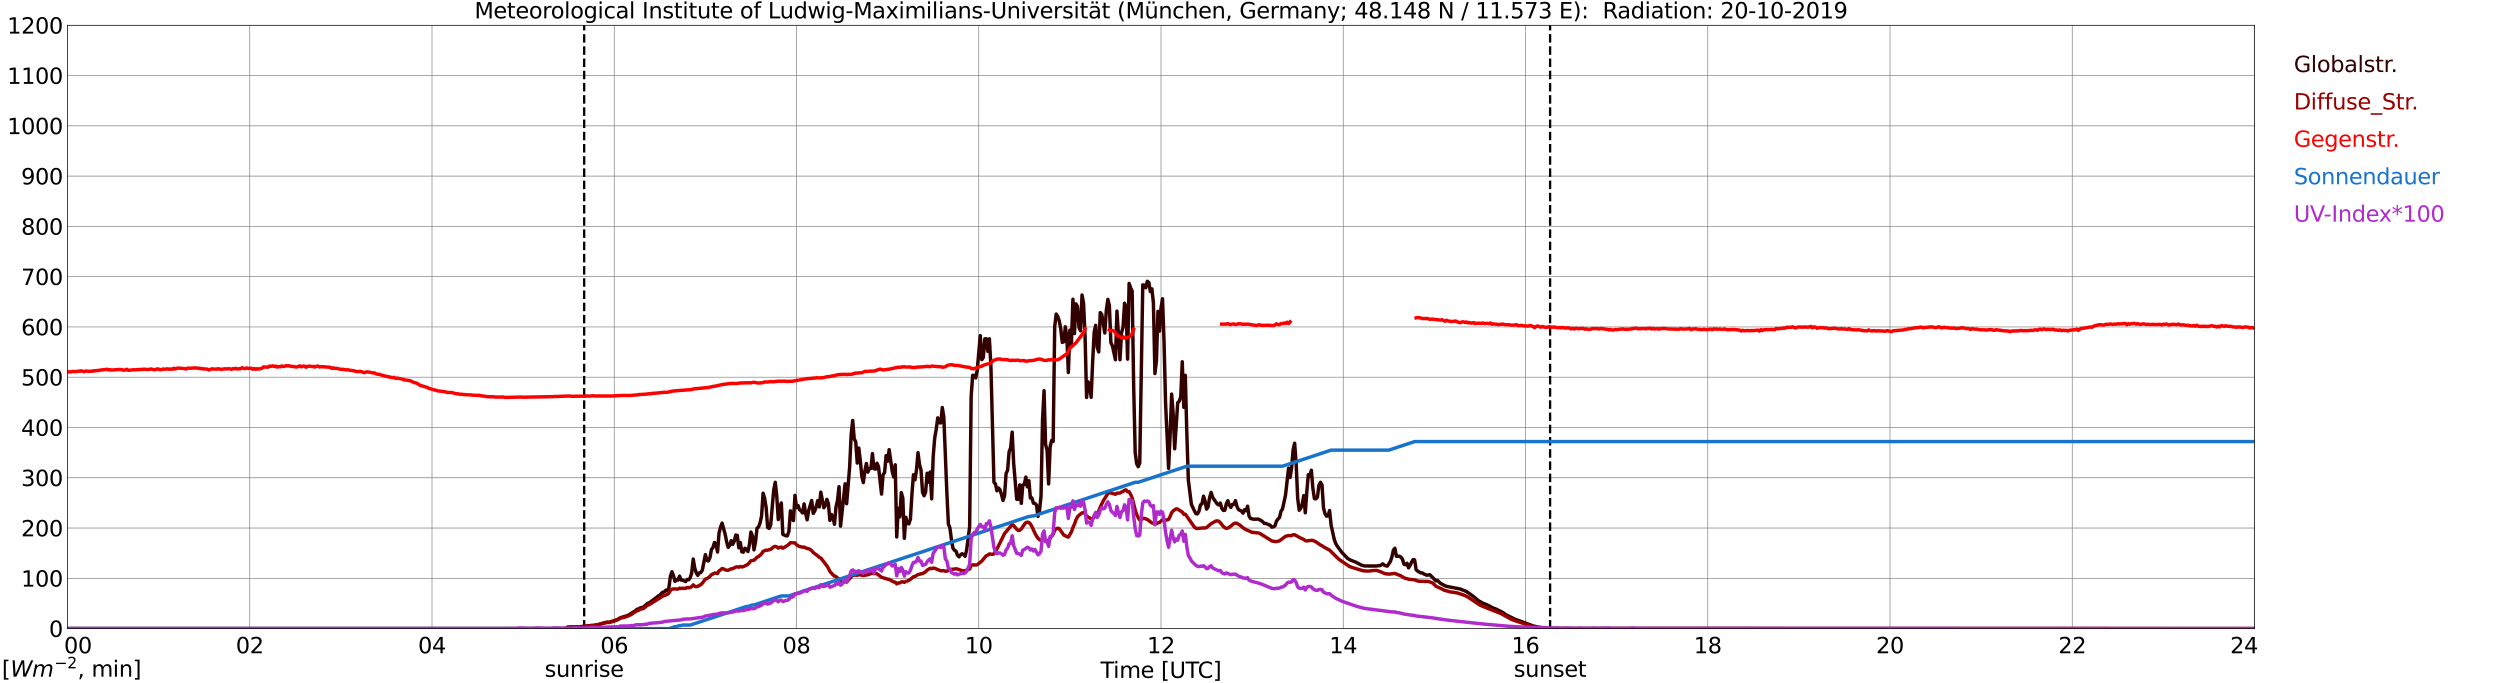 <?xml version="1.0" encoding="utf-8" standalone="no"?>
<!DOCTYPE svg PUBLIC "-//W3C//DTD SVG 1.1//EN"
  "http://www.w3.org/Graphics/SVG/1.1/DTD/svg11.dtd">
<svg xmlns:xlink="http://www.w3.org/1999/xlink" width="1085.4pt" height="296.64pt" viewBox="0 0 1085.4 296.64" xmlns="http://www.w3.org/2000/svg" version="1.1">
 <defs>
  <style type="text/css">*{stroke-linejoin: round; stroke-linecap: butt}</style>
 </defs>
 <g id="figure_1">
  <g id="patch_1">
   <path d="M 0 296.64 
L 1085.4 296.64 
L 1085.4 0 
L 0 0 
z
" style="fill: #ffffff"/>
  </g>
  <g id="axes_1">
   <g id="patch_2">
    <path d="M 29.306 272.909 
L 978.814 272.909 
L 978.814 10.976 
L 29.306 10.976 
z
" style="fill: #ffffff"/>
   </g>
   <g id="patch_3">
    <path d="M 978.814 272.909 
L 978.814 272.909 
L 978.814 10.976 
L 978.814 10.976 
z
" clip-path="url(#p20a63be8cb)" style="fill: #d3d3d3; opacity: 0.25; stroke: #d3d3d3; stroke-linejoin: miter"/>
   </g>
   <g id="matplotlib.axis_1">
    <g id="xtick_1">
     <g id="line2d_1">
      <path d="M 29.306 272.909 
L 29.306 10.976 
" clip-path="url(#p20a63be8cb)" style="fill: none; stroke: #808080; stroke-width: 0.3; stroke-linecap: square"/>
     </g>
     <g id="line2d_2"/>
     <g id="text_1">
      <!--    00 -->
      <g transform="translate(18.733 283.627) scale(0.095 -0.095)">
       <defs>
        <path id="DejaVuSans-20" transform="scale(0.016)"/>
        <path id="DejaVuSans-30" d="M 2034 4250 
Q 1547 4250 1301 3770 
Q 1056 3291 1056 2328 
Q 1056 1369 1301 889 
Q 1547 409 2034 409 
Q 2525 409 2770 889 
Q 3016 1369 3016 2328 
Q 3016 3291 2770 3770 
Q 2525 4250 2034 4250 
z
M 2034 4750 
Q 2819 4750 3233 4129 
Q 3647 3509 3647 2328 
Q 3647 1150 3233 529 
Q 2819 -91 2034 -91 
Q 1250 -91 836 529 
Q 422 1150 422 2328 
Q 422 3509 836 4129 
Q 1250 4750 2034 4750 
z
" transform="scale(0.016)"/>
       </defs>
       <use xlink:href="#DejaVuSans-20"/>
       <use xlink:href="#DejaVuSans-20" transform="translate(31.787 0)"/>
       <use xlink:href="#DejaVuSans-20" transform="translate(63.574 0)"/>
       <use xlink:href="#DejaVuSans-30" transform="translate(95.361 0)"/>
       <use xlink:href="#DejaVuSans-30" transform="translate(158.984 0)"/>
      </g>
     </g>
    </g>
    <g id="xtick_2">
     <g id="line2d_3">
      <path d="M 108.431 272.909 
L 108.431 10.976 
" clip-path="url(#p20a63be8cb)" style="fill: none; stroke: #808080; stroke-width: 0.3; stroke-linecap: square"/>
     </g>
     <g id="line2d_4"/>
     <g id="text_2">
      <!-- 02 -->
      <g transform="translate(102.387 283.627) scale(0.095 -0.095)">
       <defs>
        <path id="DejaVuSans-32" d="M 1228 531 
L 3431 531 
L 3431 0 
L 469 0 
L 469 531 
Q 828 903 1448 1529 
Q 2069 2156 2228 2338 
Q 2531 2678 2651 2914 
Q 2772 3150 2772 3378 
Q 2772 3750 2511 3984 
Q 2250 4219 1831 4219 
Q 1534 4219 1204 4116 
Q 875 4013 500 3803 
L 500 4441 
Q 881 4594 1212 4672 
Q 1544 4750 1819 4750 
Q 2544 4750 2975 4387 
Q 3406 4025 3406 3419 
Q 3406 3131 3298 2873 
Q 3191 2616 2906 2266 
Q 2828 2175 2409 1742 
Q 1991 1309 1228 531 
z
" transform="scale(0.016)"/>
       </defs>
       <use xlink:href="#DejaVuSans-30"/>
       <use xlink:href="#DejaVuSans-32" transform="translate(63.623 0)"/>
      </g>
     </g>
    </g>
    <g id="xtick_3">
     <g id="line2d_5">
      <path d="M 187.557 272.909 
L 187.557 10.976 
" clip-path="url(#p20a63be8cb)" style="fill: none; stroke: #808080; stroke-width: 0.3; stroke-linecap: square"/>
     </g>
     <g id="line2d_6"/>
     <g id="text_3">
      <!-- 04 -->
      <g transform="translate(181.513 283.627) scale(0.095 -0.095)">
       <defs>
        <path id="DejaVuSans-34" d="M 2419 4116 
L 825 1625 
L 2419 1625 
L 2419 4116 
z
M 2253 4666 
L 3047 4666 
L 3047 1625 
L 3713 1625 
L 3713 1100 
L 3047 1100 
L 3047 0 
L 2419 0 
L 2419 1100 
L 313 1100 
L 313 1709 
L 2253 4666 
z
" transform="scale(0.016)"/>
       </defs>
       <use xlink:href="#DejaVuSans-30"/>
       <use xlink:href="#DejaVuSans-34" transform="translate(63.623 0)"/>
      </g>
     </g>
    </g>
    <g id="xtick_4">
     <g id="line2d_7">
      <path d="M 266.683 272.909 
L 266.683 10.976 
" clip-path="url(#p20a63be8cb)" style="fill: none; stroke: #808080; stroke-width: 0.3; stroke-linecap: square"/>
     </g>
     <g id="line2d_8"/>
     <g id="text_4">
      <!-- 06 -->
      <g transform="translate(260.638 283.627) scale(0.095 -0.095)">
       <defs>
        <path id="DejaVuSans-36" d="M 2113 2584 
Q 1688 2584 1439 2293 
Q 1191 2003 1191 1497 
Q 1191 994 1439 701 
Q 1688 409 2113 409 
Q 2538 409 2786 701 
Q 3034 994 3034 1497 
Q 3034 2003 2786 2293 
Q 2538 2584 2113 2584 
z
M 3366 4563 
L 3366 3988 
Q 3128 4100 2886 4159 
Q 2644 4219 2406 4219 
Q 1781 4219 1451 3797 
Q 1122 3375 1075 2522 
Q 1259 2794 1537 2939 
Q 1816 3084 2150 3084 
Q 2853 3084 3261 2657 
Q 3669 2231 3669 1497 
Q 3669 778 3244 343 
Q 2819 -91 2113 -91 
Q 1303 -91 875 529 
Q 447 1150 447 2328 
Q 447 3434 972 4092 
Q 1497 4750 2381 4750 
Q 2619 4750 2861 4703 
Q 3103 4656 3366 4563 
z
" transform="scale(0.016)"/>
       </defs>
       <use xlink:href="#DejaVuSans-30"/>
       <use xlink:href="#DejaVuSans-36" transform="translate(63.623 0)"/>
      </g>
     </g>
    </g>
    <g id="xtick_5">
     <g id="line2d_9">
      <path d="M 345.808 272.909 
L 345.808 10.976 
" clip-path="url(#p20a63be8cb)" style="fill: none; stroke: #808080; stroke-width: 0.3; stroke-linecap: square"/>
     </g>
     <g id="line2d_10"/>
     <g id="text_5">
      <!-- 08 -->
      <g transform="translate(339.764 283.627) scale(0.095 -0.095)">
       <defs>
        <path id="DejaVuSans-38" d="M 2034 2216 
Q 1584 2216 1326 1975 
Q 1069 1734 1069 1313 
Q 1069 891 1326 650 
Q 1584 409 2034 409 
Q 2484 409 2743 651 
Q 3003 894 3003 1313 
Q 3003 1734 2745 1975 
Q 2488 2216 2034 2216 
z
M 1403 2484 
Q 997 2584 770 2862 
Q 544 3141 544 3541 
Q 544 4100 942 4425 
Q 1341 4750 2034 4750 
Q 2731 4750 3128 4425 
Q 3525 4100 3525 3541 
Q 3525 3141 3298 2862 
Q 3072 2584 2669 2484 
Q 3125 2378 3379 2068 
Q 3634 1759 3634 1313 
Q 3634 634 3220 271 
Q 2806 -91 2034 -91 
Q 1263 -91 848 271 
Q 434 634 434 1313 
Q 434 1759 690 2068 
Q 947 2378 1403 2484 
z
M 1172 3481 
Q 1172 3119 1398 2916 
Q 1625 2713 2034 2713 
Q 2441 2713 2670 2916 
Q 2900 3119 2900 3481 
Q 2900 3844 2670 4047 
Q 2441 4250 2034 4250 
Q 1625 4250 1398 4047 
Q 1172 3844 1172 3481 
z
" transform="scale(0.016)"/>
       </defs>
       <use xlink:href="#DejaVuSans-30"/>
       <use xlink:href="#DejaVuSans-38" transform="translate(63.623 0)"/>
      </g>
     </g>
    </g>
    <g id="xtick_6">
     <g id="line2d_11">
      <path d="M 424.934 272.909 
L 424.934 10.976 
" clip-path="url(#p20a63be8cb)" style="fill: none; stroke: #808080; stroke-width: 0.3; stroke-linecap: square"/>
     </g>
     <g id="line2d_12"/>
     <g id="text_6">
      <!-- 10 -->
      <g transform="translate(418.89 283.627) scale(0.095 -0.095)">
       <defs>
        <path id="DejaVuSans-31" d="M 794 531 
L 1825 531 
L 1825 4091 
L 703 3866 
L 703 4441 
L 1819 4666 
L 2450 4666 
L 2450 531 
L 3481 531 
L 3481 0 
L 794 0 
L 794 531 
z
" transform="scale(0.016)"/>
       </defs>
       <use xlink:href="#DejaVuSans-31"/>
       <use xlink:href="#DejaVuSans-30" transform="translate(63.623 0)"/>
      </g>
     </g>
    </g>
    <g id="xtick_7">
     <g id="line2d_13">
      <path d="M 504.06 272.909 
L 504.06 10.976 
" clip-path="url(#p20a63be8cb)" style="fill: none; stroke: #808080; stroke-width: 0.3; stroke-linecap: square"/>
     </g>
     <g id="line2d_14"/>
     <g id="text_7">
      <!-- 12 -->
      <g transform="translate(498.015 283.627) scale(0.095 -0.095)">
       <use xlink:href="#DejaVuSans-31"/>
       <use xlink:href="#DejaVuSans-32" transform="translate(63.623 0)"/>
      </g>
     </g>
    </g>
    <g id="xtick_8">
     <g id="line2d_15">
      <path d="M 583.185 272.909 
L 583.185 10.976 
" clip-path="url(#p20a63be8cb)" style="fill: none; stroke: #808080; stroke-width: 0.3; stroke-linecap: square"/>
     </g>
     <g id="line2d_16"/>
     <g id="text_8">
      <!-- 14 -->
      <g transform="translate(577.141 283.627) scale(0.095 -0.095)">
       <use xlink:href="#DejaVuSans-31"/>
       <use xlink:href="#DejaVuSans-34" transform="translate(63.623 0)"/>
      </g>
     </g>
    </g>
    <g id="xtick_9">
     <g id="line2d_17">
      <path d="M 662.311 272.909 
L 662.311 10.976 
" clip-path="url(#p20a63be8cb)" style="fill: none; stroke: #808080; stroke-width: 0.3; stroke-linecap: square"/>
     </g>
     <g id="line2d_18"/>
     <g id="text_9">
      <!-- 16 -->
      <g transform="translate(656.267 283.627) scale(0.095 -0.095)">
       <use xlink:href="#DejaVuSans-31"/>
       <use xlink:href="#DejaVuSans-36" transform="translate(63.623 0)"/>
      </g>
     </g>
    </g>
    <g id="xtick_10">
     <g id="line2d_19">
      <path d="M 741.437 272.909 
L 741.437 10.976 
" clip-path="url(#p20a63be8cb)" style="fill: none; stroke: #808080; stroke-width: 0.3; stroke-linecap: square"/>
     </g>
     <g id="line2d_20"/>
     <g id="text_10">
      <!-- 18 -->
      <g transform="translate(735.392 283.627) scale(0.095 -0.095)">
       <use xlink:href="#DejaVuSans-31"/>
       <use xlink:href="#DejaVuSans-38" transform="translate(63.623 0)"/>
      </g>
     </g>
    </g>
    <g id="xtick_11">
     <g id="line2d_21">
      <path d="M 820.562 272.909 
L 820.562 10.976 
" clip-path="url(#p20a63be8cb)" style="fill: none; stroke: #808080; stroke-width: 0.3; stroke-linecap: square"/>
     </g>
     <g id="line2d_22"/>
     <g id="text_11">
      <!-- 20 -->
      <g transform="translate(814.518 283.627) scale(0.095 -0.095)">
       <use xlink:href="#DejaVuSans-32"/>
       <use xlink:href="#DejaVuSans-30" transform="translate(63.623 0)"/>
      </g>
     </g>
    </g>
    <g id="xtick_12">
     <g id="line2d_23">
      <path d="M 899.688 272.909 
L 899.688 10.976 
" clip-path="url(#p20a63be8cb)" style="fill: none; stroke: #808080; stroke-width: 0.3; stroke-linecap: square"/>
     </g>
     <g id="line2d_24"/>
     <g id="text_12">
      <!-- 22 -->
      <g transform="translate(893.644 283.627) scale(0.095 -0.095)">
       <use xlink:href="#DejaVuSans-32"/>
       <use xlink:href="#DejaVuSans-32" transform="translate(63.623 0)"/>
      </g>
     </g>
    </g>
    <g id="xtick_13">
     <g id="line2d_25">
      <path d="M 978.814 272.909 
L 978.814 10.976 
" clip-path="url(#p20a63be8cb)" style="fill: none; stroke: #808080; stroke-width: 0.3; stroke-linecap: square"/>
     </g>
     <g id="line2d_26"/>
     <g id="text_13">
      <!-- 24    -->
      <g transform="translate(968.241 283.627) scale(0.095 -0.095)">
       <use xlink:href="#DejaVuSans-32"/>
       <use xlink:href="#DejaVuSans-34" transform="translate(63.623 0)"/>
       <use xlink:href="#DejaVuSans-20" transform="translate(127.246 0)"/>
       <use xlink:href="#DejaVuSans-20" transform="translate(159.033 0)"/>
       <use xlink:href="#DejaVuSans-20" transform="translate(190.82 0)"/>
      </g>
     </g>
    </g>
    <g id="text_14">
     <!-- Time [UTC] -->
     <g transform="translate(477.806 294.322) scale(0.095 -0.095)">
      <defs>
       <path id="DejaVuSans-54" d="M -19 4666 
L 3928 4666 
L 3928 4134 
L 2272 4134 
L 2272 0 
L 1638 0 
L 1638 4134 
L -19 4134 
L -19 4666 
z
" transform="scale(0.016)"/>
       <path id="DejaVuSans-69" d="M 603 3500 
L 1178 3500 
L 1178 0 
L 603 0 
L 603 3500 
z
M 603 4863 
L 1178 4863 
L 1178 4134 
L 603 4134 
L 603 4863 
z
" transform="scale(0.016)"/>
       <path id="DejaVuSans-6d" d="M 3328 2828 
Q 3544 3216 3844 3400 
Q 4144 3584 4550 3584 
Q 5097 3584 5394 3201 
Q 5691 2819 5691 2113 
L 5691 0 
L 5113 0 
L 5113 2094 
Q 5113 2597 4934 2840 
Q 4756 3084 4391 3084 
Q 3944 3084 3684 2787 
Q 3425 2491 3425 1978 
L 3425 0 
L 2847 0 
L 2847 2094 
Q 2847 2600 2669 2842 
Q 2491 3084 2119 3084 
Q 1678 3084 1418 2786 
Q 1159 2488 1159 1978 
L 1159 0 
L 581 0 
L 581 3500 
L 1159 3500 
L 1159 2956 
Q 1356 3278 1631 3431 
Q 1906 3584 2284 3584 
Q 2666 3584 2933 3390 
Q 3200 3197 3328 2828 
z
" transform="scale(0.016)"/>
       <path id="DejaVuSans-65" d="M 3597 1894 
L 3597 1613 
L 953 1613 
Q 991 1019 1311 708 
Q 1631 397 2203 397 
Q 2534 397 2845 478 
Q 3156 559 3463 722 
L 3463 178 
Q 3153 47 2828 -22 
Q 2503 -91 2169 -91 
Q 1331 -91 842 396 
Q 353 884 353 1716 
Q 353 2575 817 3079 
Q 1281 3584 2069 3584 
Q 2775 3584 3186 3129 
Q 3597 2675 3597 1894 
z
M 3022 2063 
Q 3016 2534 2758 2815 
Q 2500 3097 2075 3097 
Q 1594 3097 1305 2825 
Q 1016 2553 972 2059 
L 3022 2063 
z
" transform="scale(0.016)"/>
       <path id="DejaVuSans-5b" d="M 550 4863 
L 1875 4863 
L 1875 4416 
L 1125 4416 
L 1125 -397 
L 1875 -397 
L 1875 -844 
L 550 -844 
L 550 4863 
z
" transform="scale(0.016)"/>
       <path id="DejaVuSans-55" d="M 556 4666 
L 1191 4666 
L 1191 1831 
Q 1191 1081 1462 751 
Q 1734 422 2344 422 
Q 2950 422 3222 751 
Q 3494 1081 3494 1831 
L 3494 4666 
L 4128 4666 
L 4128 1753 
Q 4128 841 3676 375 
Q 3225 -91 2344 -91 
Q 1459 -91 1007 375 
Q 556 841 556 1753 
L 556 4666 
z
" transform="scale(0.016)"/>
       <path id="DejaVuSans-43" d="M 4122 4306 
L 4122 3641 
Q 3803 3938 3442 4084 
Q 3081 4231 2675 4231 
Q 1875 4231 1450 3742 
Q 1025 3253 1025 2328 
Q 1025 1406 1450 917 
Q 1875 428 2675 428 
Q 3081 428 3442 575 
Q 3803 722 4122 1019 
L 4122 359 
Q 3791 134 3420 21 
Q 3050 -91 2638 -91 
Q 1578 -91 968 557 
Q 359 1206 359 2328 
Q 359 3453 968 4101 
Q 1578 4750 2638 4750 
Q 3056 4750 3426 4639 
Q 3797 4528 4122 4306 
z
" transform="scale(0.016)"/>
       <path id="DejaVuSans-5d" d="M 1947 4863 
L 1947 -844 
L 622 -844 
L 622 -397 
L 1369 -397 
L 1369 4416 
L 622 4416 
L 622 4863 
L 1947 4863 
z
" transform="scale(0.016)"/>
      </defs>
      <use xlink:href="#DejaVuSans-54"/>
      <use xlink:href="#DejaVuSans-69" transform="translate(57.959 0)"/>
      <use xlink:href="#DejaVuSans-6d" transform="translate(85.742 0)"/>
      <use xlink:href="#DejaVuSans-65" transform="translate(183.154 0)"/>
      <use xlink:href="#DejaVuSans-20" transform="translate(244.678 0)"/>
      <use xlink:href="#DejaVuSans-5b" transform="translate(276.465 0)"/>
      <use xlink:href="#DejaVuSans-55" transform="translate(315.479 0)"/>
      <use xlink:href="#DejaVuSans-54" transform="translate(388.672 0)"/>
      <use xlink:href="#DejaVuSans-43" transform="translate(443.881 0)"/>
      <use xlink:href="#DejaVuSans-5d" transform="translate(513.705 0)"/>
     </g>
    </g>
   </g>
   <g id="matplotlib.axis_2">
    <g id="ytick_1">
     <g id="line2d_27">
      <path d="M 29.306 272.909 
L 978.814 272.909 
" clip-path="url(#p20a63be8cb)" style="fill: none; stroke: #808080; stroke-width: 0.3; stroke-linecap: square"/>
     </g>
     <g id="line2d_28"/>
     <g id="text_15">
      <!-- 0 -->
      <g transform="translate(21.261 276.518) scale(0.095 -0.095)">
       <use xlink:href="#DejaVuSans-30"/>
      </g>
     </g>
    </g>
    <g id="ytick_2">
     <g id="line2d_29">
      <path d="M 29.306 251.081 
L 978.814 251.081 
" clip-path="url(#p20a63be8cb)" style="fill: none; stroke: #808080; stroke-width: 0.3; stroke-linecap: square"/>
     </g>
     <g id="line2d_30"/>
     <g id="text_16">
      <!-- 100 -->
      <g transform="translate(9.173 254.69) scale(0.095 -0.095)">
       <use xlink:href="#DejaVuSans-31"/>
       <use xlink:href="#DejaVuSans-30" transform="translate(63.623 0)"/>
       <use xlink:href="#DejaVuSans-30" transform="translate(127.246 0)"/>
      </g>
     </g>
    </g>
    <g id="ytick_3">
     <g id="line2d_31">
      <path d="M 29.306 229.253 
L 978.814 229.253 
" clip-path="url(#p20a63be8cb)" style="fill: none; stroke: #808080; stroke-width: 0.3; stroke-linecap: square"/>
     </g>
     <g id="line2d_32"/>
     <g id="text_17">
      <!-- 200 -->
      <g transform="translate(9.173 232.863) scale(0.095 -0.095)">
       <use xlink:href="#DejaVuSans-32"/>
       <use xlink:href="#DejaVuSans-30" transform="translate(63.623 0)"/>
       <use xlink:href="#DejaVuSans-30" transform="translate(127.246 0)"/>
      </g>
     </g>
    </g>
    <g id="ytick_4">
     <g id="line2d_33">
      <path d="M 29.306 207.426 
L 978.814 207.426 
" clip-path="url(#p20a63be8cb)" style="fill: none; stroke: #808080; stroke-width: 0.3; stroke-linecap: square"/>
     </g>
     <g id="line2d_34"/>
     <g id="text_18">
      <!-- 300 -->
      <g transform="translate(9.173 211.035) scale(0.095 -0.095)">
       <defs>
        <path id="DejaVuSans-33" d="M 2597 2516 
Q 3050 2419 3304 2112 
Q 3559 1806 3559 1356 
Q 3559 666 3084 287 
Q 2609 -91 1734 -91 
Q 1441 -91 1130 -33 
Q 819 25 488 141 
L 488 750 
Q 750 597 1062 519 
Q 1375 441 1716 441 
Q 2309 441 2620 675 
Q 2931 909 2931 1356 
Q 2931 1769 2642 2001 
Q 2353 2234 1838 2234 
L 1294 2234 
L 1294 2753 
L 1863 2753 
Q 2328 2753 2575 2939 
Q 2822 3125 2822 3475 
Q 2822 3834 2567 4026 
Q 2313 4219 1838 4219 
Q 1578 4219 1281 4162 
Q 984 4106 628 3988 
L 628 4550 
Q 988 4650 1302 4700 
Q 1616 4750 1894 4750 
Q 2613 4750 3031 4423 
Q 3450 4097 3450 3541 
Q 3450 3153 3228 2886 
Q 3006 2619 2597 2516 
z
" transform="scale(0.016)"/>
       </defs>
       <use xlink:href="#DejaVuSans-33"/>
       <use xlink:href="#DejaVuSans-30" transform="translate(63.623 0)"/>
       <use xlink:href="#DejaVuSans-30" transform="translate(127.246 0)"/>
      </g>
     </g>
    </g>
    <g id="ytick_5">
     <g id="line2d_35">
      <path d="M 29.306 185.598 
L 978.814 185.598 
" clip-path="url(#p20a63be8cb)" style="fill: none; stroke: #808080; stroke-width: 0.3; stroke-linecap: square"/>
     </g>
     <g id="line2d_36"/>
     <g id="text_19">
      <!-- 400 -->
      <g transform="translate(9.173 189.207) scale(0.095 -0.095)">
       <use xlink:href="#DejaVuSans-34"/>
       <use xlink:href="#DejaVuSans-30" transform="translate(63.623 0)"/>
       <use xlink:href="#DejaVuSans-30" transform="translate(127.246 0)"/>
      </g>
     </g>
    </g>
    <g id="ytick_6">
     <g id="line2d_37">
      <path d="M 29.306 163.77 
L 978.814 163.77 
" clip-path="url(#p20a63be8cb)" style="fill: none; stroke: #808080; stroke-width: 0.3; stroke-linecap: square"/>
     </g>
     <g id="line2d_38"/>
     <g id="text_20">
      <!-- 500 -->
      <g transform="translate(9.173 167.379) scale(0.095 -0.095)">
       <defs>
        <path id="DejaVuSans-35" d="M 691 4666 
L 3169 4666 
L 3169 4134 
L 1269 4134 
L 1269 2991 
Q 1406 3038 1543 3061 
Q 1681 3084 1819 3084 
Q 2600 3084 3056 2656 
Q 3513 2228 3513 1497 
Q 3513 744 3044 326 
Q 2575 -91 1722 -91 
Q 1428 -91 1123 -41 
Q 819 9 494 109 
L 494 744 
Q 775 591 1075 516 
Q 1375 441 1709 441 
Q 2250 441 2565 725 
Q 2881 1009 2881 1497 
Q 2881 1984 2565 2268 
Q 2250 2553 1709 2553 
Q 1456 2553 1204 2497 
Q 953 2441 691 2322 
L 691 4666 
z
" transform="scale(0.016)"/>
       </defs>
       <use xlink:href="#DejaVuSans-35"/>
       <use xlink:href="#DejaVuSans-30" transform="translate(63.623 0)"/>
       <use xlink:href="#DejaVuSans-30" transform="translate(127.246 0)"/>
      </g>
     </g>
    </g>
    <g id="ytick_7">
     <g id="line2d_39">
      <path d="M 29.306 141.942 
L 978.814 141.942 
" clip-path="url(#p20a63be8cb)" style="fill: none; stroke: #808080; stroke-width: 0.3; stroke-linecap: square"/>
     </g>
     <g id="line2d_40"/>
     <g id="text_21">
      <!-- 600 -->
      <g transform="translate(9.173 145.551) scale(0.095 -0.095)">
       <use xlink:href="#DejaVuSans-36"/>
       <use xlink:href="#DejaVuSans-30" transform="translate(63.623 0)"/>
       <use xlink:href="#DejaVuSans-30" transform="translate(127.246 0)"/>
      </g>
     </g>
    </g>
    <g id="ytick_8">
     <g id="line2d_41">
      <path d="M 29.306 120.114 
L 978.814 120.114 
" clip-path="url(#p20a63be8cb)" style="fill: none; stroke: #808080; stroke-width: 0.3; stroke-linecap: square"/>
     </g>
     <g id="line2d_42"/>
     <g id="text_22">
      <!-- 700 -->
      <g transform="translate(9.173 123.724) scale(0.095 -0.095)">
       <defs>
        <path id="DejaVuSans-37" d="M 525 4666 
L 3525 4666 
L 3525 4397 
L 1831 0 
L 1172 0 
L 2766 4134 
L 525 4134 
L 525 4666 
z
" transform="scale(0.016)"/>
       </defs>
       <use xlink:href="#DejaVuSans-37"/>
       <use xlink:href="#DejaVuSans-30" transform="translate(63.623 0)"/>
       <use xlink:href="#DejaVuSans-30" transform="translate(127.246 0)"/>
      </g>
     </g>
    </g>
    <g id="ytick_9">
     <g id="line2d_43">
      <path d="M 29.306 98.287 
L 978.814 98.287 
" clip-path="url(#p20a63be8cb)" style="fill: none; stroke: #808080; stroke-width: 0.3; stroke-linecap: square"/>
     </g>
     <g id="line2d_44"/>
     <g id="text_23">
      <!-- 800 -->
      <g transform="translate(9.173 101.896) scale(0.095 -0.095)">
       <use xlink:href="#DejaVuSans-38"/>
       <use xlink:href="#DejaVuSans-30" transform="translate(63.623 0)"/>
       <use xlink:href="#DejaVuSans-30" transform="translate(127.246 0)"/>
      </g>
     </g>
    </g>
    <g id="ytick_10">
     <g id="line2d_45">
      <path d="M 29.306 76.459 
L 978.814 76.459 
" clip-path="url(#p20a63be8cb)" style="fill: none; stroke: #808080; stroke-width: 0.3; stroke-linecap: square"/>
     </g>
     <g id="line2d_46"/>
     <g id="text_24">
      <!-- 900 -->
      <g transform="translate(9.173 80.068) scale(0.095 -0.095)">
       <defs>
        <path id="DejaVuSans-39" d="M 703 97 
L 703 672 
Q 941 559 1184 500 
Q 1428 441 1663 441 
Q 2288 441 2617 861 
Q 2947 1281 2994 2138 
Q 2813 1869 2534 1725 
Q 2256 1581 1919 1581 
Q 1219 1581 811 2004 
Q 403 2428 403 3163 
Q 403 3881 828 4315 
Q 1253 4750 1959 4750 
Q 2769 4750 3195 4129 
Q 3622 3509 3622 2328 
Q 3622 1225 3098 567 
Q 2575 -91 1691 -91 
Q 1453 -91 1209 -44 
Q 966 3 703 97 
z
M 1959 2075 
Q 2384 2075 2632 2365 
Q 2881 2656 2881 3163 
Q 2881 3666 2632 3958 
Q 2384 4250 1959 4250 
Q 1534 4250 1286 3958 
Q 1038 3666 1038 3163 
Q 1038 2656 1286 2365 
Q 1534 2075 1959 2075 
z
" transform="scale(0.016)"/>
       </defs>
       <use xlink:href="#DejaVuSans-39"/>
       <use xlink:href="#DejaVuSans-30" transform="translate(63.623 0)"/>
       <use xlink:href="#DejaVuSans-30" transform="translate(127.246 0)"/>
      </g>
     </g>
    </g>
    <g id="ytick_11">
     <g id="line2d_47">
      <path d="M 29.306 54.631 
L 978.814 54.631 
" clip-path="url(#p20a63be8cb)" style="fill: none; stroke: #808080; stroke-width: 0.3; stroke-linecap: square"/>
     </g>
     <g id="line2d_48"/>
     <g id="text_25">
      <!-- 1000 -->
      <g transform="translate(3.128 58.24) scale(0.095 -0.095)">
       <use xlink:href="#DejaVuSans-31"/>
       <use xlink:href="#DejaVuSans-30" transform="translate(63.623 0)"/>
       <use xlink:href="#DejaVuSans-30" transform="translate(127.246 0)"/>
       <use xlink:href="#DejaVuSans-30" transform="translate(190.869 0)"/>
      </g>
     </g>
    </g>
    <g id="ytick_12">
     <g id="line2d_49">
      <path d="M 29.306 32.803 
L 978.814 32.803 
" clip-path="url(#p20a63be8cb)" style="fill: none; stroke: #808080; stroke-width: 0.3; stroke-linecap: square"/>
     </g>
     <g id="line2d_50"/>
     <g id="text_26">
      <!-- 1100 -->
      <g transform="translate(3.128 36.413) scale(0.095 -0.095)">
       <use xlink:href="#DejaVuSans-31"/>
       <use xlink:href="#DejaVuSans-31" transform="translate(63.623 0)"/>
       <use xlink:href="#DejaVuSans-30" transform="translate(127.246 0)"/>
       <use xlink:href="#DejaVuSans-30" transform="translate(190.869 0)"/>
      </g>
     </g>
    </g>
    <g id="ytick_13">
     <g id="line2d_51">
      <path d="M 29.306 10.976 
L 978.814 10.976 
" clip-path="url(#p20a63be8cb)" style="fill: none; stroke: #808080; stroke-width: 0.3; stroke-linecap: square"/>
     </g>
     <g id="line2d_52"/>
     <g id="text_27">
      <!-- 1200 -->
      <g transform="translate(3.128 14.585) scale(0.095 -0.095)">
       <use xlink:href="#DejaVuSans-31"/>
       <use xlink:href="#DejaVuSans-32" transform="translate(63.623 0)"/>
       <use xlink:href="#DejaVuSans-30" transform="translate(127.246 0)"/>
       <use xlink:href="#DejaVuSans-30" transform="translate(190.869 0)"/>
      </g>
     </g>
    </g>
   </g>
   <g id="line2d_53">
    <path d="M 253.627 272.909 
L 253.627 10.976 
" clip-path="url(#p20a63be8cb)" style="fill: none; stroke-dasharray: 3.7,1.6; stroke-dashoffset: 0; stroke: #000000"/>
   </g>
   <g id="line2d_54">
    <path d="M 672.993 272.909 
L 672.993 10.976 
" clip-path="url(#p20a63be8cb)" style="fill: none; stroke-dasharray: 3.7,1.6; stroke-dashoffset: 0; stroke: #000000"/>
   </g>
   <g id="line2d_55">
    <path d="M 29.306 272.909 
L 245.583 272.909 
L 246.242 272.433 
L 246.901 272.309 
L 247.561 272.309 
L 248.22 272.182 
L 249.539 272.309 
L 250.198 272.245 
L 250.858 272.339 
L 252.176 272.121 
L 253.495 271.994 
L 256.133 271.649 
L 257.451 271.586 
L 259.43 271.241 
L 260.748 270.896 
L 262.067 270.458 
L 262.726 270.364 
L 263.386 270.113 
L 264.045 270.207 
L 264.705 270.082 
L 265.364 269.831 
L 266.683 269.486 
L 268.661 268.67 
L 269.32 268.201 
L 272.617 267.196 
L 275.914 265.127 
L 276.573 264.499 
L 277.233 264.435 
L 277.892 263.935 
L 279.211 263.652 
L 281.189 261.958 
L 281.849 261.77 
L 284.486 259.795 
L 285.805 258.76 
L 286.464 258.382 
L 287.783 257.066 
L 288.442 256.972 
L 289.102 256.219 
L 289.761 256.534 
L 290.42 255.058 
L 291.08 250.136 
L 291.739 248.222 
L 292.399 249.979 
L 293.058 252.393 
L 293.717 251.797 
L 294.377 251.86 
L 295.036 250.136 
L 295.696 251.83 
L 296.355 251.86 
L 297.674 252.487 
L 298.333 251.579 
L 298.992 251.703 
L 299.652 250.889 
L 300.311 248.693 
L 300.971 242.704 
L 301.63 246.654 
L 302.289 248.693 
L 302.949 249.791 
L 303.608 248.724 
L 304.267 248.599 
L 304.927 247.532 
L 306.246 240.789 
L 306.905 243.33 
L 307.564 243.548 
L 308.224 242.138 
L 308.883 238.563 
L 309.543 237.716 
L 310.202 235.52 
L 310.861 236.116 
L 311.521 239.661 
L 312.18 231.381 
L 312.839 228.841 
L 313.499 227.116 
L 314.818 231.914 
L 315.477 235.208 
L 316.136 237.653 
L 316.796 236.806 
L 317.455 234.736 
L 318.114 236.336 
L 318.774 235.051 
L 319.433 232.29 
L 320.093 232.447 
L 320.752 237.81 
L 321.411 235.52 
L 322.071 239.567 
L 322.73 239.724 
L 323.39 238.03 
L 324.049 238.438 
L 324.708 239.44 
L 325.368 236.4 
L 326.027 231.004 
L 326.686 232.667 
L 327.346 238.72 
L 328.005 235.302 
L 328.665 229.343 
L 329.324 228.777 
L 329.983 227.053 
L 330.643 224.074 
L 331.302 214.131 
L 331.961 216.327 
L 332.621 220.341 
L 333.28 228.998 
L 333.94 229.406 
L 334.599 227.869 
L 335.918 212.751 
L 336.577 209.397 
L 337.236 215.323 
L 337.896 225.58 
L 338.555 220.059 
L 339.215 218.366 
L 339.874 231.977 
L 341.193 232.634 
L 341.852 232.604 
L 342.512 230.692 
L 343.171 221.784 
L 343.83 225.171 
L 344.49 226.018 
L 345.149 215.074 
L 345.808 220.374 
L 346.468 219.464 
L 347.127 221.282 
L 347.787 221.847 
L 348.446 222.694 
L 349.105 218.774 
L 349.765 222.945 
L 350.424 225.674 
L 351.083 221.69 
L 352.402 217.3 
L 353.062 222.912 
L 353.721 221.847 
L 354.38 219.935 
L 355.04 217.331 
L 355.699 220.09 
L 356.359 213.662 
L 357.677 220.435 
L 358.337 219.527 
L 358.996 216.798 
L 359.655 218.68 
L 360.315 225.925 
L 360.974 223.353 
L 361.634 224.545 
L 362.293 227.618 
L 362.952 220.184 
L 363.612 217.268 
L 364.271 211.309 
L 364.93 228.433 
L 366.909 210.056 
L 367.568 218.71 
L 368.887 202.654 
L 369.546 188.573 
L 370.206 182.551 
L 370.865 190.454 
L 371.524 191.865 
L 372.184 201.054 
L 372.843 194.532 
L 373.502 199.832 
L 374.162 206.668 
L 374.821 209.521 
L 375.481 204.566 
L 376.14 201.211 
L 376.799 204.974 
L 377.459 203.407 
L 378.118 203.407 
L 378.777 196.915 
L 379.437 203.468 
L 380.096 203.689 
L 380.756 201.117 
L 381.415 202.654 
L 382.734 214.509 
L 383.393 206.072 
L 384.053 205.131 
L 384.712 197.793 
L 385.371 200.24 
L 386.031 195.222 
L 387.349 204.566 
L 388.009 207.107 
L 388.668 201.807 
L 389.328 233.136 
L 389.987 220.719 
L 390.646 224.449 
L 391.306 213.882 
L 391.965 216.264 
L 392.624 233.702 
L 393.284 224.606 
L 393.943 227.274 
L 394.603 227.461 
L 395.262 225.392 
L 395.921 214.539 
L 396.581 206.135 
L 397.24 208.329 
L 397.899 204.064 
L 398.559 196.538 
L 399.218 201.68 
L 399.878 204.097 
L 400.537 213.756 
L 401.196 215.229 
L 401.856 213.662 
L 402.515 205.476 
L 403.175 209.333 
L 403.834 204.911 
L 404.493 216.578 
L 405.153 198.232 
L 405.812 190.171 
L 406.471 186.408 
L 407.131 181.422 
L 407.79 183.555 
L 408.45 183.618 
L 409.109 176.937 
L 409.768 181.044 
L 411.087 213.819 
L 411.746 227.492 
L 412.406 229.155 
L 413.065 234.204 
L 413.725 237.997 
L 414.384 238.908 
L 415.043 239.253 
L 415.703 241.04 
L 416.362 241.763 
L 417.022 240.883 
L 417.681 240.414 
L 418.34 240.82 
L 419 241.512 
L 419.659 238.844 
L 420.978 228.747 
L 421.637 172.014 
L 422.297 162.949 
L 422.956 162.982 
L 423.615 164.078 
L 424.275 160.66 
L 425.593 145.732 
L 426.253 156.176 
L 426.912 155.203 
L 427.572 147.111 
L 428.231 147.08 
L 428.89 152.568 
L 429.55 147.111 
L 430.209 158.935 
L 431.528 209.333 
L 432.187 210.15 
L 432.847 213.096 
L 433.506 211.874 
L 434.165 212.627 
L 434.825 214.76 
L 435.484 217.3 
L 436.144 215.168 
L 436.803 205.54 
L 437.462 204.191 
L 438.122 196.099 
L 438.781 194.436 
L 439.44 187.632 
L 440.1 201.181 
L 441.419 216.766 
L 442.078 216.798 
L 442.737 210.525 
L 443.397 218.523 
L 444.056 210.588 
L 444.716 210.337 
L 445.375 207.137 
L 446.034 211.372 
L 446.694 208.707 
L 447.353 216.202 
L 448.012 216.17 
L 448.672 218.459 
L 449.331 218.553 
L 449.991 219.243 
L 450.65 224.2 
L 451.309 221.721 
L 451.969 215.449 
L 452.628 182.206 
L 453.287 169.631 
L 453.947 192.995 
L 454.606 195.473 
L 455.266 210.117 
L 455.925 193.903 
L 456.584 191.207 
L 457.244 191.646 
L 457.903 141.875 
L 458.563 136.354 
L 459.222 137.358 
L 459.881 139.303 
L 460.541 142.785 
L 461.2 148.68 
L 461.859 148.366 
L 462.519 141.875 
L 463.178 146.234 
L 463.838 161.727 
L 464.497 143.317 
L 465.156 149.434 
L 465.816 129.926 
L 466.475 144.791 
L 467.134 131.932 
L 467.794 133.063 
L 468.453 142.126 
L 469.113 143.632 
L 469.772 128.075 
L 470.431 131.683 
L 471.091 145.952 
L 471.75 172.547 
L 472.409 165.772 
L 473.069 167.151 
L 473.728 172.484 
L 474.388 156.99 
L 475.047 144.228 
L 475.706 141.248 
L 476.366 150.937 
L 477.025 152.788 
L 477.685 135.728 
L 478.344 136.544 
L 479.663 144.572 
L 480.322 134.724 
L 480.981 129.989 
L 481.641 132.655 
L 482.3 148.711 
L 482.96 150.154 
L 484.278 156.176 
L 484.938 135.069 
L 486.256 156.176 
L 486.916 144.383 
L 487.575 142.156 
L 488.235 131.65 
L 488.894 133.375 
L 489.553 155.925 
L 490.213 123.057 
L 490.872 125.034 
L 491.532 126.351 
L 492.191 167.435 
L 492.85 196.413 
L 493.51 201.368 
L 494.169 202.621 
L 494.828 200.991 
L 496.147 123.686 
L 496.807 123.779 
L 497.466 124.938 
L 498.125 122.116 
L 498.785 122.651 
L 499.444 126.602 
L 500.103 125.41 
L 500.763 131.526 
L 501.422 162.166 
L 502.082 156.584 
L 502.741 135.195 
L 503.4 143.787 
L 504.06 133.783 
L 504.719 129.706 
L 505.379 148.336 
L 506.038 174.867 
L 507.357 203.344 
L 508.016 189.042 
L 508.675 171.104 
L 509.335 179.541 
L 509.994 194.844 
L 511.313 174.837 
L 511.972 174.177 
L 512.632 172.359 
L 513.291 157.054 
L 513.95 176.843 
L 514.61 162.949 
L 515.269 187.977 
L 515.929 208.456 
L 517.247 218.961 
L 518.566 221.784 
L 519.226 223.008 
L 519.885 223.102 
L 520.544 222.004 
L 521.204 219.213 
L 521.863 218.71 
L 522.522 215.419 
L 523.182 217.519 
L 523.841 221.031 
L 524.501 220.09 
L 525.16 216.015 
L 525.819 213.786 
L 526.479 215.951 
L 528.457 218.804 
L 529.116 219.213 
L 529.776 218.396 
L 530.435 220.655 
L 531.094 221.596 
L 531.754 221.533 
L 532.413 218.774 
L 533.073 217.394 
L 533.732 219.37 
L 534.391 220.31 
L 535.051 218.961 
L 535.71 219.025 
L 536.369 217.362 
L 537.029 219.839 
L 537.688 221.221 
L 539.007 221.91 
L 539.666 222.788 
L 540.326 221.282 
L 540.985 221.753 
L 541.644 219.778 
L 542.304 224.104 
L 542.963 225.108 
L 544.282 225.423 
L 546.26 225.359 
L 547.579 226.018 
L 548.238 226.551 
L 548.898 227.241 
L 549.557 227.241 
L 550.876 227.806 
L 551.535 228.12 
L 552.195 228.871 
L 552.854 228.716 
L 553.513 228.339 
L 554.173 226.3 
L 554.832 225.359 
L 555.491 224.733 
L 556.151 221.941 
L 556.81 221 
L 558.129 214.917 
L 559.448 203.217 
L 560.107 207.295 
L 560.766 203.123 
L 561.426 195.189 
L 562.085 192.43 
L 562.745 201.462 
L 563.404 216.36 
L 564.063 221.533 
L 564.723 220.686 
L 565.382 218.868 
L 566.042 215.168 
L 566.701 222.631 
L 567.36 213.535 
L 568.02 206.072 
L 568.679 206.762 
L 569.338 204.16 
L 569.998 211.998 
L 570.657 216.453 
L 571.317 216.578 
L 571.976 215.858 
L 572.635 210.682 
L 573.295 209.397 
L 573.954 210.495 
L 574.613 220.561 
L 575.273 223.008 
L 575.932 224.074 
L 576.592 224.043 
L 577.251 221.659 
L 577.91 227.963 
L 579.229 233.983 
L 579.889 235.898 
L 580.548 237.057 
L 582.526 239.785 
L 585.164 242.514 
L 586.482 243.236 
L 588.46 243.989 
L 591.098 245.369 
L 592.417 245.714 
L 597.692 245.744 
L 598.351 245.556 
L 599.011 245.62 
L 599.67 245.305 
L 600.329 244.803 
L 600.989 245.336 
L 601.648 245.65 
L 602.307 245.777 
L 603.626 243.832 
L 604.286 241.857 
L 604.945 238.844 
L 605.604 238.03 
L 606.264 241.542 
L 607.582 241.479 
L 608.242 241.918 
L 608.901 242.797 
L 609.561 244.961 
L 610.22 245.181 
L 610.879 244.552 
L 611.539 246.528 
L 612.198 245.463 
L 612.858 244.05 
L 613.517 242.952 
L 614.176 243.11 
L 614.836 247.375 
L 615.495 247.94 
L 616.814 248.724 
L 617.473 248.724 
L 618.133 249.162 
L 619.451 249.758 
L 620.77 249.507 
L 623.408 252.179 
L 624.067 251.991 
L 625.386 253.244 
L 627.364 254.312 
L 628.023 254.563 
L 633.958 255.722 
L 636.595 256.789 
L 637.914 257.666 
L 639.892 259.109 
L 641.87 260.773 
L 643.848 261.901 
L 645.827 262.685 
L 648.464 264.097 
L 649.123 264.252 
L 652.42 265.885 
L 653.739 266.856 
L 657.695 268.801 
L 659.014 269.27 
L 665.608 271.748 
L 668.246 272.343 
L 668.905 272.343 
L 669.564 272.533 
L 672.202 272.752 
L 672.861 272.909 
L 673.521 272.721 
L 674.18 272.845 
L 978.154 272.909 
L 978.154 272.909 
" clip-path="url(#p20a63be8cb)" style="fill: none; stroke: #330000; stroke-width: 1.5; stroke-linecap: square"/>
   </g>
   <g id="line2d_56">
    <path d="M 29.306 272.909 
L 245.583 272.909 
L 246.242 272.306 
L 247.561 272.18 
L 251.517 272.097 
L 254.814 271.802 
L 255.473 271.634 
L 256.133 271.676 
L 256.792 271.507 
L 257.451 271.551 
L 259.43 271.256 
L 263.386 270.25 
L 264.705 270.25 
L 265.364 269.956 
L 266.023 269.87 
L 266.683 269.661 
L 267.342 269.325 
L 268.002 269.159 
L 269.32 268.401 
L 271.298 267.941 
L 273.936 266.891 
L 276.573 265.127 
L 277.233 265.003 
L 277.892 264.499 
L 279.211 264.248 
L 279.87 263.826 
L 280.53 263.198 
L 281.189 262.735 
L 281.849 262.525 
L 287.783 258.791 
L 288.442 258.579 
L 289.761 258.033 
L 290.42 257.446 
L 291.08 256.355 
L 291.739 255.809 
L 292.399 255.682 
L 294.377 255.767 
L 295.036 255.348 
L 295.696 255.516 
L 296.355 255.348 
L 297.014 255.473 
L 297.674 255.39 
L 298.333 255.095 
L 298.992 255.18 
L 299.652 255.054 
L 300.311 254.676 
L 300.971 253.921 
L 301.63 254.549 
L 302.289 254.718 
L 302.949 254.549 
L 304.267 253.794 
L 304.927 253.207 
L 306.246 251.402 
L 306.905 251.234 
L 308.224 250.269 
L 308.883 249.47 
L 309.543 249.219 
L 310.202 248.8 
L 310.861 248.8 
L 311.521 249.01 
L 312.18 247.833 
L 312.839 247.455 
L 313.499 246.827 
L 314.158 246.995 
L 314.818 247.373 
L 315.477 247.582 
L 316.136 247.582 
L 317.455 246.951 
L 318.114 246.91 
L 319.433 246.196 
L 320.093 246.072 
L 320.752 246.281 
L 321.411 245.945 
L 322.071 246.155 
L 322.73 246.028 
L 324.708 245.022 
L 326.027 243.468 
L 327.346 243.216 
L 328.005 242.671 
L 328.665 241.916 
L 329.324 241.662 
L 330.643 240.447 
L 331.302 239.355 
L 332.621 238.851 
L 333.28 238.892 
L 333.94 238.641 
L 334.599 238.515 
L 335.918 237.423 
L 336.577 237.214 
L 337.236 237.423 
L 337.896 237.969 
L 338.555 237.633 
L 339.215 237.509 
L 339.874 238.011 
L 341.193 237.255 
L 342.512 236.332 
L 343.171 235.618 
L 345.149 235.703 
L 345.808 236.5 
L 346.468 236.963 
L 347.127 237.255 
L 348.446 237.55 
L 349.105 237.55 
L 350.424 238.137 
L 351.083 238.22 
L 351.743 238.556 
L 352.402 239.06 
L 353.062 239.857 
L 354.38 240.866 
L 355.04 241.328 
L 355.699 241.999 
L 356.359 242.252 
L 358.996 245.65 
L 359.655 246.742 
L 360.315 248.086 
L 361.634 249.555 
L 362.293 250.101 
L 362.952 250.352 
L 364.271 251.443 
L 364.93 252.452 
L 365.59 252.744 
L 366.249 252.788 
L 366.909 252.535 
L 367.568 252.703 
L 370.206 249.765 
L 370.865 249.806 
L 371.524 249.638 
L 372.184 249.806 
L 372.843 249.429 
L 374.821 249.891 
L 376.799 249.514 
L 378.777 248.8 
L 379.437 249.093 
L 380.096 248.924 
L 380.756 249.134 
L 382.734 250.647 
L 383.393 250.815 
L 384.053 251.107 
L 384.712 251.192 
L 385.371 251.443 
L 386.031 251.529 
L 388.009 252.661 
L 388.668 252.744 
L 389.328 253.5 
L 389.987 253.08 
L 390.646 253.08 
L 391.306 252.661 
L 391.965 252.576 
L 392.624 252.829 
L 393.284 252.408 
L 393.943 252.242 
L 394.603 251.948 
L 395.262 251.529 
L 396.581 250.393 
L 397.24 250.269 
L 398.559 249.47 
L 399.218 249.346 
L 399.878 249.093 
L 400.537 249.051 
L 401.856 248.211 
L 402.515 247.541 
L 403.834 246.742 
L 404.493 246.91 
L 405.153 246.617 
L 405.812 246.742 
L 408.45 247.833 
L 409.768 247.75 
L 410.428 248.001 
L 411.087 247.96 
L 412.406 247.414 
L 413.065 247.204 
L 414.384 247.036 
L 415.043 246.951 
L 415.703 247.036 
L 417.681 247.75 
L 418.34 247.877 
L 419.659 247.582 
L 420.978 247.036 
L 421.637 245.441 
L 422.297 245.231 
L 423.615 245.314 
L 424.275 245.19 
L 426.253 243.594 
L 428.231 241.243 
L 428.89 240.992 
L 429.55 240.488 
L 430.869 240.698 
L 431.528 240.447 
L 432.847 238.347 
L 436.144 231.63 
L 439.44 227.728 
L 440.1 228.147 
L 441.419 229.784 
L 442.078 230.329 
L 442.737 230.203 
L 443.397 229.657 
L 444.716 227.686 
L 445.375 226.929 
L 446.034 226.678 
L 446.694 226.846 
L 447.353 227.474 
L 448.012 228.609 
L 449.331 231.506 
L 449.991 232.722 
L 450.65 233.689 
L 451.309 234.317 
L 451.969 234.612 
L 452.628 234.234 
L 453.287 234.276 
L 453.947 234.99 
L 455.266 234.527 
L 456.584 232.763 
L 457.244 231.966 
L 457.903 230.246 
L 458.563 229.533 
L 459.222 229.323 
L 459.881 229.533 
L 461.859 232.303 
L 463.178 232.975 
L 463.838 233.184 
L 465.156 230.96 
L 465.816 229.028 
L 466.475 227.601 
L 467.134 225.713 
L 467.794 224.412 
L 468.453 223.698 
L 469.772 222.69 
L 470.431 222.563 
L 471.091 222.984 
L 471.75 224.076 
L 473.728 225.292 
L 474.388 225.167 
L 475.706 223.949 
L 476.366 223.194 
L 477.025 221.893 
L 477.685 220.129 
L 479.003 217.442 
L 480.981 214.253 
L 481.641 213.832 
L 484.278 214.589 
L 484.938 214.127 
L 486.256 214.044 
L 486.916 213.622 
L 487.575 213.371 
L 488.235 212.826 
L 488.894 212.699 
L 489.553 213.498 
L 490.213 213.498 
L 490.872 214.631 
L 491.532 216.1 
L 492.85 221.347 
L 493.51 223.403 
L 494.169 224.79 
L 494.828 225.796 
L 495.488 225.669 
L 496.147 225.082 
L 496.807 225.041 
L 498.125 225.545 
L 500.103 227.014 
L 500.763 227.14 
L 501.422 227.642 
L 502.082 227.391 
L 502.741 226.972 
L 503.4 226.804 
L 504.719 225.713 
L 505.379 225.628 
L 506.038 225.796 
L 506.697 225.754 
L 507.357 225.503 
L 508.016 224.244 
L 508.675 222.607 
L 509.335 221.766 
L 510.654 220.926 
L 511.313 221.011 
L 512.632 221.934 
L 513.291 222.271 
L 513.95 223.277 
L 514.61 223.235 
L 518.566 228.86 
L 519.226 229.365 
L 519.885 229.448 
L 522.522 229.197 
L 523.182 229.238 
L 523.841 229.028 
L 525.819 227.35 
L 527.797 226.259 
L 528.457 226.132 
L 529.116 226.3 
L 529.776 226.887 
L 531.094 228.524 
L 531.754 229.111 
L 532.413 229.406 
L 533.073 229.279 
L 533.732 228.943 
L 535.71 227.306 
L 536.369 227.097 
L 537.029 227.223 
L 538.348 228.02 
L 539.666 229.155 
L 540.985 229.952 
L 543.623 231.126 
L 546.26 231.379 
L 546.919 231.589 
L 548.238 232.386 
L 552.195 234.863 
L 553.513 235.114 
L 554.173 235.158 
L 555.491 234.822 
L 556.81 233.813 
L 558.129 232.848 
L 559.448 232.512 
L 560.107 232.597 
L 560.766 232.512 
L 561.426 232.176 
L 562.085 232.176 
L 564.723 233.604 
L 566.042 234.191 
L 566.701 234.736 
L 567.36 234.863 
L 569.338 234.568 
L 569.998 234.653 
L 571.317 235.241 
L 573.295 236.627 
L 573.954 236.919 
L 574.613 237.423 
L 577.251 238.851 
L 581.207 242.754 
L 585.823 245.903 
L 587.142 246.406 
L 591.757 247.792 
L 593.076 247.918 
L 594.395 247.918 
L 595.714 247.75 
L 597.032 247.665 
L 597.692 247.665 
L 599.011 248.086 
L 600.989 248.924 
L 601.648 249.134 
L 602.967 249.261 
L 605.604 248.968 
L 608.242 250.016 
L 609.561 250.856 
L 610.22 251.107 
L 610.879 251.234 
L 611.539 251.485 
L 614.176 251.738 
L 615.495 252.242 
L 616.154 252.367 
L 620.111 252.452 
L 620.77 252.62 
L 622.089 253.166 
L 623.408 254.523 
L 624.726 255.11 
L 626.045 255.698 
L 626.705 256.119 
L 629.342 256.916 
L 631.32 257.21 
L 632.639 257.42 
L 635.936 258.511 
L 637.255 259.184 
L 640.552 261.408 
L 642.53 262.709 
L 643.848 263.296 
L 651.761 266.443 
L 656.377 269.006 
L 662.311 270.977 
L 664.289 271.691 
L 667.586 272.49 
L 671.542 272.909 
L 978.154 272.909 
L 978.154 272.909 
" clip-path="url(#p20a63be8cb)" style="fill: none; stroke: #990000; stroke-width: 1.5; stroke-linecap: square"/>
   </g>
   <g id="line2d_57">
    <path d="M 29.306 161.33 
L 29.965 161.478 
L 30.625 161.482 
L 31.284 161.279 
L 33.262 161.341 
L 33.921 161.1 
L 34.581 161.186 
L 35.24 160.989 
L 36.559 161.375 
L 37.218 161.072 
L 38.537 161.238 
L 39.197 161.148 
L 39.856 161.221 
L 40.515 160.987 
L 41.834 160.952 
L 42.493 160.799 
L 43.153 160.821 
L 43.812 160.618 
L 45.79 160.452 
L 46.45 160.297 
L 47.109 160.607 
L 47.768 160.505 
L 48.428 160.677 
L 51.725 160.409 
L 53.043 160.498 
L 53.703 160.767 
L 54.362 160.622 
L 55.022 160.317 
L 55.681 160.771 
L 58.319 160.507 
L 58.978 160.596 
L 59.637 160.461 
L 60.297 160.474 
L 60.956 160.369 
L 61.615 160.452 
L 62.275 160.273 
L 64.253 160.433 
L 65.572 160.203 
L 66.89 160.524 
L 67.55 160.459 
L 68.209 160.144 
L 68.869 160.258 
L 69.528 160.507 
L 70.187 160.485 
L 70.847 160.175 
L 71.506 160.358 
L 72.825 160.118 
L 73.484 160.367 
L 74.144 160.175 
L 74.803 160.345 
L 75.462 159.867 
L 76.122 160.186 
L 76.781 159.887 
L 77.441 159.797 
L 80.078 160.033 
L 80.737 160.232 
L 81.397 159.813 
L 82.716 159.885 
L 84.694 159.725 
L 85.353 159.769 
L 86.013 159.928 
L 86.672 159.83 
L 87.331 160.079 
L 87.991 160.046 
L 88.65 160.24 
L 89.309 160.175 
L 89.969 160.262 
L 90.628 160.62 
L 91.288 160.452 
L 91.947 160.127 
L 93.925 160.308 
L 94.584 160.07 
L 95.903 160.356 
L 97.881 160.109 
L 98.541 160.182 
L 99.2 160.075 
L 99.86 160.116 
L 100.519 160.363 
L 101.178 160.042 
L 101.838 160.053 
L 102.497 159.926 
L 103.156 160.238 
L 103.816 160.081 
L 104.475 160.088 
L 105.135 159.636 
L 105.794 159.968 
L 106.453 160.024 
L 107.113 159.738 
L 107.772 159.979 
L 109.091 159.85 
L 109.75 160.321 
L 110.41 159.979 
L 111.069 160.35 
L 111.728 160.046 
L 112.388 160.236 
L 113.707 159.909 
L 114.366 159.311 
L 116.344 159.422 
L 117.003 158.926 
L 117.663 159.077 
L 118.322 158.813 
L 118.982 159.136 
L 119.641 158.926 
L 120.3 159.378 
L 120.96 159.108 
L 121.619 159.26 
L 122.278 158.891 
L 122.938 159.123 
L 123.597 159.005 
L 124.257 158.771 
L 124.916 158.87 
L 125.575 158.782 
L 126.235 159.055 
L 127.553 159.11 
L 128.213 159.3 
L 128.872 159.339 
L 130.191 158.854 
L 130.85 159.269 
L 131.51 158.944 
L 132.169 158.95 
L 132.829 159.446 
L 133.488 159.018 
L 134.807 158.992 
L 135.466 159.191 
L 136.125 159.064 
L 136.785 159.365 
L 137.444 158.974 
L 138.104 158.94 
L 138.763 159.337 
L 139.422 159.167 
L 143.379 159.468 
L 144.038 159.941 
L 144.697 159.677 
L 145.357 159.961 
L 146.016 159.887 
L 147.994 160.358 
L 148.654 160.304 
L 149.972 160.555 
L 151.291 160.564 
L 151.951 160.799 
L 152.61 160.808 
L 153.269 160.965 
L 153.929 160.989 
L 154.588 161.351 
L 156.566 161.251 
L 157.226 161.443 
L 157.885 161.773 
L 158.544 161.733 
L 159.204 161.43 
L 160.523 161.605 
L 161.841 161.895 
L 162.501 161.884 
L 163.16 162.257 
L 163.819 162.449 
L 164.479 162.489 
L 166.457 163.082 
L 167.776 163.379 
L 170.413 163.975 
L 171.073 163.814 
L 171.732 164.27 
L 172.391 164.172 
L 173.71 164.41 
L 175.029 164.713 
L 175.688 164.949 
L 177.007 165.095 
L 178.326 165.387 
L 179.645 166.064 
L 180.963 166.368 
L 182.282 167.245 
L 185.579 168.223 
L 186.238 168.668 
L 186.898 168.749 
L 187.557 169.041 
L 189.535 169.506 
L 190.195 169.753 
L 191.513 169.86 
L 193.492 170.135 
L 194.151 170.399 
L 196.129 170.414 
L 197.448 170.79 
L 198.107 170.94 
L 198.767 170.951 
L 199.426 171.163 
L 200.085 171.146 
L 201.404 171.283 
L 203.382 171.423 
L 204.042 171.416 
L 205.36 171.582 
L 206.679 171.641 
L 207.998 171.619 
L 209.317 171.923 
L 209.976 171.94 
L 211.954 172.289 
L 212.614 172.176 
L 213.273 172.287 
L 213.932 172.228 
L 215.251 172.403 
L 218.548 172.361 
L 219.207 172.549 
L 226.461 172.379 
L 227.12 172.457 
L 229.757 172.399 
L 240.308 172.196 
L 240.967 172.121 
L 242.286 172.128 
L 244.264 172.036 
L 246.901 171.927 
L 248.22 172.03 
L 248.88 172.102 
L 249.539 172.027 
L 250.858 172.006 
L 254.155 172.012 
L 254.814 171.903 
L 256.133 171.993 
L 257.451 171.781 
L 258.111 171.929 
L 266.683 171.916 
L 267.342 171.783 
L 269.32 171.757 
L 270.639 171.667 
L 273.277 171.717 
L 274.595 171.604 
L 276.573 171.473 
L 277.233 171.32 
L 280.53 171.113 
L 281.849 170.938 
L 282.508 171.017 
L 283.167 170.772 
L 284.486 170.713 
L 288.442 170.312 
L 289.761 170.34 
L 290.42 170.124 
L 291.08 170.072 
L 291.739 169.825 
L 293.717 169.637 
L 296.355 169.439 
L 300.311 169.129 
L 300.971 168.869 
L 307.564 168.227 
L 309.543 167.782 
L 310.861 167.585 
L 313.499 166.966 
L 317.455 166.45 
L 318.114 166.507 
L 318.774 166.435 
L 319.433 166.54 
L 321.411 166.271 
L 324.049 166.215 
L 325.368 166.162 
L 326.027 166.245 
L 326.686 166.038 
L 327.346 165.975 
L 328.665 166.197 
L 329.324 166.306 
L 331.302 166.103 
L 331.961 165.826 
L 333.28 165.855 
L 334.599 165.682 
L 335.918 165.767 
L 336.577 165.595 
L 337.236 165.601 
L 337.896 165.477 
L 339.215 165.503 
L 340.533 165.475 
L 341.852 165.597 
L 343.171 165.54 
L 343.83 165.538 
L 346.468 165.075 
L 350.424 164.39 
L 352.402 164.276 
L 353.062 164.119 
L 353.721 164.193 
L 354.38 164.019 
L 355.699 164.089 
L 357.677 163.929 
L 358.996 163.545 
L 359.655 163.604 
L 360.315 163.388 
L 361.634 163.2 
L 362.293 163.106 
L 362.952 162.853 
L 364.93 162.53 
L 365.59 162.607 
L 366.909 162.48 
L 367.568 162.646 
L 368.227 162.513 
L 368.887 162.552 
L 370.206 162.419 
L 370.865 162.072 
L 373.502 161.838 
L 374.162 161.851 
L 375.481 161.242 
L 376.799 161.249 
L 377.459 161.133 
L 379.437 161.114 
L 382.074 160.24 
L 383.393 160.631 
L 384.712 160.441 
L 386.031 160.297 
L 387.349 159.987 
L 389.987 159.426 
L 390.646 159.49 
L 391.965 159.258 
L 392.624 159.256 
L 393.943 159.387 
L 394.603 159.293 
L 395.262 159.346 
L 395.921 159.54 
L 397.24 159.594 
L 397.899 159.407 
L 401.196 159.212 
L 402.515 159.046 
L 403.834 159.197 
L 404.493 158.909 
L 407.131 159.188 
L 408.45 159.164 
L 409.109 159.463 
L 410.428 159.236 
L 411.087 158.78 
L 411.746 158.485 
L 413.065 158.359 
L 415.043 158.699 
L 415.703 158.619 
L 418.34 159.156 
L 419.659 159.37 
L 420.978 159.498 
L 421.637 159.937 
L 422.297 160.127 
L 423.615 159.876 
L 424.275 159.516 
L 426.253 158.985 
L 426.912 158.59 
L 428.89 157.953 
L 429.55 157.979 
L 430.209 157.58 
L 430.869 156.881 
L 431.528 156.394 
L 432.187 156.229 
L 432.847 155.875 
L 433.506 155.912 
L 434.165 155.823 
L 434.825 156.069 
L 437.462 156.198 
L 438.781 156.571 
L 439.44 156.37 
L 440.1 156.469 
L 442.078 156.359 
L 442.737 156.591 
L 444.716 156.549 
L 445.375 156.811 
L 446.034 156.776 
L 446.694 156.6 
L 448.012 156.541 
L 449.331 156.351 
L 449.991 156.067 
L 451.309 155.873 
L 451.969 155.969 
L 453.287 156.442 
L 453.947 156.512 
L 454.606 156.412 
L 455.266 156.194 
L 455.925 156.301 
L 456.584 156.095 
L 458.563 156.272 
L 459.222 156.183 
L 459.881 155.888 
L 462.519 154.061 
L 463.178 153.729 
L 464.497 151.215 
L 467.134 148.831 
L 470.431 144.444 
L 471.091 142.719 
M 481.641 143.25 
L 482.3 143.664 
L 482.96 143.427 
L 483.619 143.704 
L 484.278 144.476 
L 484.938 145.579 
L 486.916 146.618 
L 487.575 146.188 
L 488.235 146.838 
L 489.553 146.45 
L 490.213 146.303 
L 490.872 145.865 
L 491.532 144.904 
L 492.191 142.988 
M 530.435 140.729 
L 531.754 140.724 
L 532.413 140.709 
L 533.073 140.506 
L 533.732 140.822 
L 534.391 140.91 
L 535.051 140.65 
L 535.71 140.678 
L 536.369 140.892 
L 537.029 140.798 
L 537.688 140.567 
L 538.348 140.504 
L 539.666 140.842 
L 540.326 140.713 
L 540.985 140.796 
L 541.644 140.698 
L 545.601 141.344 
L 546.26 141.067 
L 546.919 141.017 
L 547.579 141.263 
L 550.876 141.196 
L 552.195 141.359 
L 552.854 141.309 
L 553.513 141.106 
L 554.173 140.561 
L 554.832 140.927 
L 555.491 140.973 
L 556.151 140.489 
L 556.81 140.552 
L 557.47 140.227 
L 558.129 140.489 
L 558.788 139.895 
L 559.448 140.473 
L 560.107 139.718 
M 614.836 138.013 
L 615.495 137.869 
L 616.814 138.044 
L 617.473 138.362 
L 618.133 138.258 
L 618.792 138.319 
L 619.451 138.249 
L 620.111 138.391 
L 620.77 138.657 
L 621.429 138.544 
L 622.089 138.57 
L 625.386 138.987 
L 626.045 138.808 
L 627.364 139.478 
L 628.023 139.026 
L 628.683 139.343 
L 630.001 139.57 
L 631.32 139.493 
L 631.98 139.367 
L 633.298 139.978 
L 633.958 140.102 
L 634.617 139.814 
L 635.276 139.694 
L 635.936 139.982 
L 636.595 139.786 
L 637.255 140.189 
L 637.914 140.006 
L 638.573 140.301 
L 639.892 140.061 
L 640.552 140.532 
L 641.211 140.264 
L 641.87 140.39 
L 642.53 140.296 
L 643.189 140.48 
L 643.848 140.209 
L 644.508 140.46 
L 645.827 140.384 
L 646.486 140.523 
L 647.145 140.222 
L 647.805 140.792 
L 648.464 140.602 
L 649.123 140.757 
L 649.783 140.742 
L 650.442 140.993 
L 651.102 140.818 
L 651.761 140.862 
L 652.42 140.667 
L 653.08 140.914 
L 654.399 141.017 
L 655.058 140.91 
L 655.717 141.148 
L 657.695 141.148 
L 658.355 140.945 
L 659.014 141.29 
L 659.674 141.405 
L 660.333 141.261 
L 660.992 141.322 
L 661.652 141.521 
L 663.63 141.554 
L 664.289 141.294 
L 665.608 141.768 
L 666.267 142.248 
L 666.927 141.707 
L 667.586 141.512 
L 668.905 142.045 
L 669.564 141.746 
L 670.883 142.099 
L 671.542 142.084 
L 672.861 141.84 
L 673.521 142.01 
L 674.18 142.054 
L 674.839 141.971 
L 676.158 142.285 
L 676.817 142.204 
L 677.477 142.379 
L 678.136 142.128 
L 679.455 142.455 
L 680.114 142.344 
L 681.433 142.396 
L 682.092 142.809 
L 682.752 142.503 
L 683.411 142.852 
L 684.071 142.532 
L 684.73 142.525 
L 685.389 142.77 
L 686.049 142.571 
L 686.708 142.68 
L 687.368 142.56 
L 688.027 142.94 
L 688.686 142.746 
L 689.346 142.975 
L 690.664 142.929 
L 691.324 142.63 
L 692.643 142.687 
L 693.302 142.571 
L 693.961 142.835 
L 695.28 142.571 
L 695.939 142.78 
L 696.599 142.763 
L 697.258 143.007 
L 697.918 142.951 
L 698.577 143.261 
L 699.236 142.992 
L 699.896 143.3 
L 700.555 143.272 
L 701.215 143.042 
L 701.874 143.134 
L 704.511 142.787 
L 705.171 142.966 
L 707.149 142.948 
L 710.446 142.444 
L 711.105 142.759 
L 713.743 142.639 
L 714.402 142.798 
L 715.062 142.543 
L 715.721 142.634 
L 716.38 142.494 
L 717.04 142.842 
L 717.699 142.56 
L 718.358 142.822 
L 719.677 142.667 
L 720.337 142.92 
L 720.996 142.643 
L 721.655 142.693 
L 722.315 142.556 
L 724.293 142.818 
L 728.909 142.931 
L 729.568 142.721 
L 730.887 142.892 
L 732.865 142.767 
L 733.524 142.608 
L 734.184 143.158 
L 734.843 142.783 
L 735.502 142.861 
L 736.162 142.708 
L 737.48 143.023 
L 738.14 143.016 
L 738.799 143.154 
L 739.459 142.962 
L 740.118 142.944 
L 740.777 143.173 
L 742.756 142.866 
L 743.415 143.141 
L 744.074 142.752 
L 744.734 142.868 
L 745.393 142.818 
L 746.052 143.005 
L 746.712 142.798 
L 747.371 142.977 
L 748.031 143.023 
L 748.69 142.785 
L 749.349 143.062 
L 750.009 143.173 
L 751.987 143.055 
L 753.965 143.132 
L 754.624 143.278 
L 755.284 143.304 
L 755.943 143.719 
L 756.602 143.4 
L 757.262 143.595 
L 758.581 143.485 
L 759.899 143.61 
L 760.559 143.448 
L 761.218 143.564 
L 763.196 143.313 
L 763.856 143.758 
L 764.515 143.117 
L 765.174 143.483 
L 765.834 143.138 
L 769.79 143.038 
L 770.449 143.18 
L 771.109 142.595 
L 771.768 142.785 
L 774.406 142.425 
L 775.065 142.47 
L 775.725 142.067 
L 777.703 142.097 
L 778.362 141.872 
L 779.021 142.228 
L 779.681 142.416 
L 780.34 142.019 
L 781.659 141.966 
L 782.318 142.08 
L 783.637 141.914 
L 784.296 142.071 
L 785.615 141.968 
L 786.275 141.711 
L 786.934 142.342 
L 787.593 141.916 
L 788.253 142.032 
L 788.912 142.54 
L 790.231 142.167 
L 790.89 142.333 
L 791.55 142.252 
L 792.209 142.505 
L 792.868 142.335 
L 793.528 142.643 
L 794.847 142.663 
L 796.165 142.492 
L 796.825 142.532 
L 797.484 142.713 
L 798.803 142.826 
L 799.462 142.658 
L 800.122 142.903 
L 800.781 142.728 
L 801.44 142.942 
L 802.1 143.016 
L 802.759 142.667 
L 803.419 143.073 
L 806.056 143.269 
L 806.715 143.121 
L 808.694 143.468 
L 809.353 143.63 
L 810.012 143.555 
L 810.672 143.684 
L 811.331 143.219 
L 811.99 143.625 
L 812.65 143.651 
L 813.969 143.525 
L 814.628 143.763 
L 815.287 143.592 
L 818.584 143.8 
L 819.244 143.531 
L 821.222 144.005 
L 821.881 143.627 
L 826.497 143.232 
L 827.156 142.968 
L 827.816 143.036 
L 828.475 142.676 
L 829.134 142.752 
L 831.772 142.285 
L 832.431 142.313 
L 833.75 141.997 
L 834.409 142.095 
L 835.069 142.366 
L 835.728 142.115 
L 836.388 142.15 
L 838.366 141.903 
L 839.684 142.112 
L 840.344 142.283 
L 841.663 141.892 
L 842.322 142.019 
L 842.981 142.412 
L 843.641 142.13 
L 844.3 142.084 
L 844.959 142.289 
L 845.619 142.228 
L 846.278 142.44 
L 846.938 142.414 
L 847.597 142.499 
L 848.256 142.377 
L 848.916 142.582 
L 849.575 142.632 
L 850.235 142.497 
L 850.894 142.534 
L 851.553 142.298 
L 852.872 142.44 
L 853.531 142.678 
L 854.85 142.667 
L 855.51 143.088 
L 856.169 142.682 
L 857.488 142.931 
L 858.147 142.859 
L 859.466 143.169 
L 862.103 143.234 
L 862.763 143.339 
L 863.422 143.086 
L 864.082 143.165 
L 864.741 143.084 
L 865.4 143.405 
L 866.06 143.383 
L 866.719 143.11 
L 867.378 143.298 
L 868.697 143.381 
L 869.357 143.571 
L 871.994 143.708 
L 872.653 144.025 
L 873.313 143.719 
L 876.61 143.63 
L 877.269 143.427 
L 878.588 143.64 
L 879.247 143.483 
L 879.907 143.623 
L 880.566 143.499 
L 881.225 143.501 
L 881.885 143.392 
L 882.544 143.509 
L 883.204 143.261 
L 883.863 143.16 
L 884.522 143.407 
L 885.182 143.014 
L 885.841 142.885 
L 886.5 143.176 
L 887.16 142.791 
L 887.819 142.879 
L 888.479 143.121 
L 889.138 142.946 
L 889.797 143.047 
L 891.116 142.981 
L 891.775 143.064 
L 892.435 143.326 
L 893.094 143.254 
L 893.754 143.442 
L 894.413 143.232 
L 895.072 143.573 
L 895.732 143.365 
L 896.391 143.475 
L 897.051 143.416 
L 897.71 143.719 
L 898.369 143.416 
L 900.347 143.162 
L 901.007 143.184 
L 901.666 142.846 
L 902.326 143.424 
L 902.985 142.861 
L 903.644 142.599 
L 904.963 142.455 
L 907.601 141.951 
L 908.26 142.091 
L 908.919 141.639 
L 909.579 141.399 
L 910.898 141.1 
L 911.557 140.958 
L 912.216 140.943 
L 912.876 141.135 
L 913.535 141.108 
L 914.194 140.803 
L 915.513 140.829 
L 916.173 140.635 
L 917.491 140.879 
L 918.151 140.681 
L 918.81 140.766 
L 919.469 140.556 
L 920.129 140.646 
L 921.448 140.587 
L 922.107 140.416 
L 922.766 140.454 
L 923.426 140.991 
L 924.085 140.513 
L 924.745 140.768 
L 925.404 140.508 
L 926.723 140.386 
L 927.382 140.753 
L 928.041 140.482 
L 928.701 140.77 
L 929.36 140.844 
L 930.679 140.565 
L 931.338 140.788 
L 931.998 140.849 
L 932.657 140.788 
L 933.316 140.925 
L 934.635 140.827 
L 936.613 140.923 
L 937.273 140.794 
L 937.932 140.853 
L 938.592 141.056 
L 939.251 140.761 
L 939.91 140.849 
L 940.57 140.635 
L 941.229 140.953 
L 941.888 141.1 
L 942.548 140.857 
L 943.867 140.798 
L 945.185 140.969 
L 945.845 140.672 
L 946.504 141.047 
L 947.163 141.084 
L 947.823 140.999 
L 949.142 141.276 
L 949.801 141.159 
L 950.46 141.41 
L 951.12 141.421 
L 951.779 141.543 
L 952.438 141.329 
L 953.098 141.61 
L 953.757 141.198 
L 954.417 141.626 
L 955.735 141.8 
L 956.395 141.58 
L 957.054 141.789 
L 957.714 141.61 
L 958.373 141.8 
L 960.351 141.392 
L 961.01 141.658 
L 961.67 141.652 
L 962.329 141.971 
L 962.989 141.624 
L 963.648 141.944 
L 964.307 141.445 
L 964.967 141.484 
L 965.626 141.728 
L 966.285 141.427 
L 966.945 141.65 
L 968.264 141.687 
L 968.923 141.748 
L 969.582 141.988 
L 970.242 141.905 
L 970.901 142.156 
L 971.561 141.918 
L 972.879 142.016 
L 973.539 142.185 
L 974.857 141.92 
L 976.176 142.071 
L 976.836 142.429 
L 977.495 142.154 
L 978.154 142.329 
L 978.154 142.329 
" clip-path="url(#p20a63be8cb)" style="fill: none; stroke: #ff0000; stroke-width: 1.5; stroke-linecap: square"/>
   </g>
   <g id="line2d_58">
    <path d="M 29.306 272.909 
L 290.42 272.909 
L 293.058 272.036 
L 293.717 272.036 
L 295.036 271.599 
L 295.696 271.599 
L 296.355 271.381 
L 299.652 271.381 
L 324.049 263.305 
L 324.708 263.305 
L 326.686 262.65 
L 327.346 262.65 
L 339.215 258.721 
L 342.512 258.721 
L 446.694 224.233 
L 447.353 224.233 
L 448.012 224.015 
L 448.672 224.015 
L 492.85 209.39 
L 494.169 209.39 
L 515.269 202.405 
L 556.81 202.405 
L 577.91 195.42 
L 602.967 195.42 
L 614.176 191.71 
L 978.154 191.71 
L 978.154 191.71 
" clip-path="url(#p20a63be8cb)" style="fill: none; stroke: #1773cc; stroke-width: 1.5; stroke-linecap: square"/>
   </g>
   <g id="line2d_59">
    <path d="M 29.306 272.909 
L 224.482 272.909 
L 225.142 272.669 
L 227.12 272.734 
L 228.439 272.821 
L 231.736 272.821 
L 233.054 272.647 
L 235.033 272.756 
L 236.351 272.821 
L 239.648 272.821 
L 240.308 272.647 
L 242.286 272.647 
L 244.264 272.778 
L 248.22 272.778 
L 248.88 272.581 
L 250.858 272.625 
L 252.176 272.691 
L 255.473 272.603 
L 256.133 272.429 
L 258.111 272.385 
L 259.43 272.472 
L 265.364 272.188 
L 268.002 272.123 
L 268.661 272.058 
L 269.32 271.817 
L 271.298 271.774 
L 272.617 271.774 
L 275.255 271.555 
L 275.914 271.294 
L 277.233 271.184 
L 277.892 271.272 
L 280.53 271.01 
L 281.189 270.922 
L 281.849 270.682 
L 283.167 270.508 
L 285.805 270.333 
L 287.783 270.093 
L 288.442 269.831 
L 291.739 269.504 
L 295.696 269.133 
L 296.355 268.871 
L 298.333 268.718 
L 299.652 268.718 
L 304.927 267.976 
L 305.586 267.801 
L 306.246 267.43 
L 307.564 267.255 
L 310.202 266.71 
L 311.521 266.644 
L 312.18 266.317 
L 313.499 266.077 
L 316.136 266.055 
L 318.774 265.553 
L 319.433 265.313 
L 320.093 265.204 
L 320.752 265.313 
L 321.411 265.116 
L 322.73 265.073 
L 324.049 264.702 
L 325.368 264.505 
L 326.027 264.047 
L 326.686 264.265 
L 327.346 264.265 
L 328.005 263.959 
L 328.665 263.479 
L 329.324 263.348 
L 330.643 262.759 
L 331.302 262.06 
L 331.961 261.886 
L 332.621 261.973 
L 333.28 262.257 
L 334.599 261.82 
L 335.918 260.751 
L 336.577 260.467 
L 337.236 260.729 
L 337.896 261.275 
L 338.555 260.642 
L 339.215 260.554 
L 339.874 261.165 
L 341.193 260.707 
L 341.852 260.642 
L 342.512 260.292 
L 343.171 259.31 
L 343.83 259.288 
L 344.49 258.983 
L 345.149 257.76 
L 345.808 257.826 
L 346.468 257.608 
L 347.127 257.52 
L 348.446 256.931 
L 349.105 256.385 
L 349.765 256.342 
L 350.424 256.756 
L 351.083 255.861 
L 352.402 255.294 
L 353.062 255.337 
L 353.721 255.512 
L 354.38 255.141 
L 355.04 254.988 
L 355.699 255.163 
L 356.359 253.853 
L 357.018 254.552 
L 357.677 254.661 
L 358.337 254.464 
L 358.996 253.984 
L 359.655 253.81 
L 360.315 254.945 
L 362.293 254.202 
L 362.952 253.395 
L 363.612 253.635 
L 364.271 252.871 
L 364.93 254.071 
L 365.59 253.635 
L 366.909 251.736 
L 367.568 252.674 
L 368.887 249.881 
L 369.546 247.894 
L 370.206 247.436 
L 370.865 248.112 
L 371.524 248.003 
L 372.184 248.549 
L 372.843 247.763 
L 373.502 248.44 
L 374.162 248.571 
L 374.821 248.876 
L 376.14 247.676 
L 376.799 248.265 
L 378.118 247.72 
L 378.777 246.934 
L 379.437 248.789 
L 380.096 246.912 
L 380.756 246.65 
L 381.415 246.803 
L 382.734 247.938 
L 383.393 246.235 
L 384.053 245.821 
L 384.712 244.947 
L 385.371 244.926 
L 386.031 244.314 
L 386.69 244.795 
L 387.349 245.711 
L 388.009 245.646 
L 388.668 244.926 
L 389.328 250.011 
L 389.987 246.89 
L 390.646 248.156 
L 391.306 246.344 
L 391.965 247.523 
L 392.624 250.121 
L 393.284 248.2 
L 393.943 248.767 
L 394.603 248.745 
L 395.262 247.567 
L 395.921 245.58 
L 396.581 244.162 
L 397.24 244.183 
L 397.899 243.594 
L 398.559 242.023 
L 399.218 243.638 
L 399.878 243.616 
L 400.537 245.471 
L 401.856 245.035 
L 402.515 243.878 
L 403.175 243.136 
L 403.834 242.634 
L 404.493 244.096 
L 405.153 240.167 
L 405.812 239.338 
L 406.471 238.246 
L 407.131 237.548 
L 407.79 237.395 
L 408.45 237.722 
L 409.109 236.784 
L 409.768 237.351 
L 410.428 242.656 
L 411.087 243.529 
L 411.746 246.694 
L 412.406 247.021 
L 413.065 248.549 
L 414.384 249.291 
L 415.043 249.007 
L 415.703 249.575 
L 416.362 249.269 
L 417.022 249.138 
L 417.681 248.811 
L 418.34 249.007 
L 419 248.789 
L 419.659 248.091 
L 420.978 245.035 
L 421.637 233.75 
L 422.297 231.982 
L 422.956 231.174 
L 423.615 231.24 
L 424.275 229.69 
L 425.593 227.682 
L 426.253 228.642 
L 426.912 228.598 
L 427.572 230.017 
L 428.231 227.311 
L 428.89 227.376 
L 429.55 226.132 
L 430.209 228.708 
L 431.528 237.613 
L 432.187 239.621 
L 432.847 240.385 
L 433.506 240.058 
L 434.165 240.08 
L 434.825 240.473 
L 435.484 241.084 
L 436.144 240.713 
L 436.803 238.727 
L 437.462 238.028 
L 438.122 236.02 
L 438.781 235.933 
L 439.44 232.615 
L 440.1 236.871 
L 441.419 240.233 
L 442.078 240.32 
L 442.737 240.626 
L 443.397 241.106 
L 444.056 238.857 
L 444.716 238.552 
L 446.034 237.591 
L 446.694 237.853 
L 447.353 238.792 
L 448.012 238.355 
L 448.672 239.207 
L 449.331 238.574 
L 450.65 240.887 
L 451.309 240.342 
L 451.969 239.272 
L 452.628 231.873 
L 453.287 230.497 
L 453.947 235.169 
L 454.606 235.059 
L 455.266 237.22 
L 455.925 232.92 
L 456.584 232.768 
L 457.244 231.218 
L 457.903 222.552 
L 458.563 220.391 
L 459.222 220.522 
L 459.881 220.282 
L 460.541 220.675 
L 461.2 220.566 
L 461.859 220.588 
L 462.519 219.78 
L 463.178 220.282 
L 463.838 225.041 
L 464.497 220.238 
L 465.156 220.217 
L 465.816 217.444 
L 466.475 221.155 
L 467.134 219.256 
L 467.794 219.518 
L 468.453 218.71 
L 469.113 219.802 
L 469.772 217.248 
L 470.431 218.012 
L 471.091 221.33 
L 471.75 227.114 
L 472.409 226.59 
L 473.069 226.809 
L 473.728 228.118 
L 474.388 225.477 
L 475.047 223.753 
L 475.706 222.465 
L 476.366 224.648 
L 477.025 223.644 
L 477.685 221.526 
L 478.344 220.348 
L 479.003 220.915 
L 479.663 220.609 
L 480.322 218.994 
L 480.981 217.859 
L 481.641 218.994 
L 482.3 221.614 
L 482.96 222.443 
L 483.619 222.923 
L 484.278 223.84 
L 484.938 219.867 
L 485.597 222.683 
L 486.256 224.669 
L 486.916 222.181 
L 487.575 221.745 
L 488.235 219.169 
L 488.894 220.282 
L 489.553 225.717 
L 490.213 216.833 
L 490.872 217.859 
L 491.532 217.357 
L 492.191 224.124 
L 492.85 229.493 
L 493.51 232.506 
L 494.169 232.724 
L 494.828 232.287 
L 495.488 223.753 
L 496.147 218.361 
L 496.807 217.554 
L 497.466 217.75 
L 498.125 217.488 
L 498.785 217.772 
L 499.444 219.365 
L 500.103 219.911 
L 500.763 219.496 
L 501.422 227.856 
L 502.082 222.334 
L 502.741 222.247 
L 503.4 223.338 
L 504.06 221.963 
L 504.719 222.443 
L 505.379 225.674 
L 506.038 231.021 
L 506.697 234.841 
L 507.357 237.613 
L 508.675 230.192 
L 509.335 233.444 
L 509.994 235.278 
L 510.654 233.968 
L 511.313 234.536 
L 511.972 232.309 
L 512.632 232.025 
L 513.291 230.519 
L 513.95 234.972 
L 514.61 232.004 
L 515.269 237.33 
L 515.929 241.193 
L 516.588 242.175 
L 517.247 243.507 
L 518.566 244.838 
L 519.226 245.493 
L 519.885 245.842 
L 520.544 245.995 
L 521.204 245.755 
L 521.863 245.886 
L 522.522 245.58 
L 523.182 246.082 
L 523.841 246.89 
L 524.501 246.715 
L 525.16 246.017 
L 525.819 245.624 
L 526.479 246.585 
L 529.116 247.829 
L 529.776 247.654 
L 530.435 248.593 
L 531.094 249.007 
L 531.754 249.182 
L 532.413 248.724 
L 534.391 249.509 
L 535.051 249.313 
L 536.369 249.269 
L 537.688 250.121 
L 539.007 250.579 
L 539.666 250.972 
L 540.326 250.95 
L 540.985 251.147 
L 541.644 250.775 
L 542.304 251.932 
L 543.623 252.434 
L 546.26 253.111 
L 547.579 253.548 
L 552.195 255.447 
L 553.513 255.621 
L 554.173 255.381 
L 555.491 255.359 
L 556.151 254.923 
L 556.81 254.857 
L 558.129 254.006 
L 558.788 253.155 
L 559.448 252.74 
L 560.107 252.849 
L 560.766 252.609 
L 561.426 251.627 
L 562.085 251.845 
L 562.745 252.936 
L 563.404 254.77 
L 564.063 255.381 
L 565.382 255.468 
L 566.042 254.901 
L 566.701 256.123 
L 567.36 255.032 
L 568.02 254.573 
L 568.679 254.617 
L 569.338 254.792 
L 569.998 255.599 
L 570.657 256.036 
L 571.317 256.254 
L 571.976 256.32 
L 572.635 255.883 
L 573.295 255.883 
L 573.954 256.058 
L 574.613 257.106 
L 575.932 257.717 
L 576.592 257.804 
L 577.251 257.739 
L 577.91 258.415 
L 579.889 259.747 
L 582.526 260.991 
L 589.12 263.283 
L 592.417 264.156 
L 604.286 265.662 
L 605.604 265.684 
L 606.264 265.924 
L 607.582 266.055 
L 609.561 266.601 
L 612.858 267.081 
L 614.176 267.212 
L 614.836 267.43 
L 620.111 268.019 
L 622.089 268.281 
L 626.045 268.892 
L 629.342 269.329 
L 640.552 270.551 
L 644.508 270.966 
L 655.058 271.905 
L 663.63 272.363 
L 669.564 272.516 
L 670.224 272.407 
L 670.883 272.625 
L 674.839 272.712 
L 676.158 272.538 
L 676.817 272.734 
L 680.114 272.734 
L 680.774 272.647 
L 682.092 272.8 
L 685.389 272.821 
L 686.049 272.625 
L 686.708 272.8 
L 690.005 272.821 
L 691.324 272.821 
L 691.983 272.625 
L 692.643 272.821 
L 697.918 272.712 
L 698.577 272.647 
L 699.236 272.821 
L 707.808 272.821 
L 708.468 272.669 
L 709.127 272.647 
L 709.786 272.821 
L 978.154 272.909 
L 978.154 272.909 
" clip-path="url(#p20a63be8cb)" style="fill: none; stroke: #b02bcc; stroke-width: 1.5; stroke-linecap: square"/>
   </g>
   <g id="patch_4">
    <path d="M 29.306 272.909 
L 29.306 10.976 
" style="fill: none; stroke: #000000; stroke-width: 0.3; stroke-linejoin: miter; stroke-linecap: square"/>
   </g>
   <g id="patch_5">
    <path d="M 978.814 272.909 
L 978.814 10.976 
" style="fill: none; stroke: #000000; stroke-width: 0.3; stroke-linejoin: miter; stroke-linecap: square"/>
   </g>
   <g id="patch_6">
    <path d="M 29.306 272.909 
L 978.814 272.909 
" style="fill: none; stroke: #000000; stroke-width: 0.3; stroke-linejoin: miter; stroke-linecap: square"/>
   </g>
   <g id="patch_7">
    <path d="M 29.306 10.976 
L 978.814 10.976 
" style="fill: none; stroke: #000000; stroke-width: 0.3; stroke-linejoin: miter; stroke-linecap: square"/>
   </g>
   <g id="text_28">
    <!-- sunrise -->
    <g transform="translate(236.462 293.863) scale(0.095 -0.095)">
     <defs>
      <path id="DejaVuSans-73" d="M 2834 3397 
L 2834 2853 
Q 2591 2978 2328 3040 
Q 2066 3103 1784 3103 
Q 1356 3103 1142 2972 
Q 928 2841 928 2578 
Q 928 2378 1081 2264 
Q 1234 2150 1697 2047 
L 1894 2003 
Q 2506 1872 2764 1633 
Q 3022 1394 3022 966 
Q 3022 478 2636 193 
Q 2250 -91 1575 -91 
Q 1294 -91 989 -36 
Q 684 19 347 128 
L 347 722 
Q 666 556 975 473 
Q 1284 391 1588 391 
Q 1994 391 2212 530 
Q 2431 669 2431 922 
Q 2431 1156 2273 1281 
Q 2116 1406 1581 1522 
L 1381 1569 
Q 847 1681 609 1914 
Q 372 2147 372 2553 
Q 372 3047 722 3315 
Q 1072 3584 1716 3584 
Q 2034 3584 2315 3537 
Q 2597 3491 2834 3397 
z
" transform="scale(0.016)"/>
      <path id="DejaVuSans-75" d="M 544 1381 
L 544 3500 
L 1119 3500 
L 1119 1403 
Q 1119 906 1312 657 
Q 1506 409 1894 409 
Q 2359 409 2629 706 
Q 2900 1003 2900 1516 
L 2900 3500 
L 3475 3500 
L 3475 0 
L 2900 0 
L 2900 538 
Q 2691 219 2414 64 
Q 2138 -91 1772 -91 
Q 1169 -91 856 284 
Q 544 659 544 1381 
z
M 1991 3584 
L 1991 3584 
z
" transform="scale(0.016)"/>
      <path id="DejaVuSans-6e" d="M 3513 2113 
L 3513 0 
L 2938 0 
L 2938 2094 
Q 2938 2591 2744 2837 
Q 2550 3084 2163 3084 
Q 1697 3084 1428 2787 
Q 1159 2491 1159 1978 
L 1159 0 
L 581 0 
L 581 3500 
L 1159 3500 
L 1159 2956 
Q 1366 3272 1645 3428 
Q 1925 3584 2291 3584 
Q 2894 3584 3203 3211 
Q 3513 2838 3513 2113 
z
" transform="scale(0.016)"/>
      <path id="DejaVuSans-72" d="M 2631 2963 
Q 2534 3019 2420 3045 
Q 2306 3072 2169 3072 
Q 1681 3072 1420 2755 
Q 1159 2438 1159 1844 
L 1159 0 
L 581 0 
L 581 3500 
L 1159 3500 
L 1159 2956 
Q 1341 3275 1631 3429 
Q 1922 3584 2338 3584 
Q 2397 3584 2469 3576 
Q 2541 3569 2628 3553 
L 2631 2963 
z
" transform="scale(0.016)"/>
     </defs>
     <use xlink:href="#DejaVuSans-73"/>
     <use xlink:href="#DejaVuSans-75" transform="translate(52.1 0)"/>
     <use xlink:href="#DejaVuSans-6e" transform="translate(115.479 0)"/>
     <use xlink:href="#DejaVuSans-72" transform="translate(178.857 0)"/>
     <use xlink:href="#DejaVuSans-69" transform="translate(219.971 0)"/>
     <use xlink:href="#DejaVuSans-73" transform="translate(247.754 0)"/>
     <use xlink:href="#DejaVuSans-65" transform="translate(299.854 0)"/>
    </g>
   </g>
   <g id="text_29">
    <!-- sunset -->
    <g transform="translate(657.239 293.863) scale(0.095 -0.095)">
     <defs>
      <path id="DejaVuSans-74" d="M 1172 4494 
L 1172 3500 
L 2356 3500 
L 2356 3053 
L 1172 3053 
L 1172 1153 
Q 1172 725 1289 603 
Q 1406 481 1766 481 
L 2356 481 
L 2356 0 
L 1766 0 
Q 1100 0 847 248 
Q 594 497 594 1153 
L 594 3053 
L 172 3053 
L 172 3500 
L 594 3500 
L 594 4494 
L 1172 4494 
z
" transform="scale(0.016)"/>
     </defs>
     <use xlink:href="#DejaVuSans-73"/>
     <use xlink:href="#DejaVuSans-75" transform="translate(52.1 0)"/>
     <use xlink:href="#DejaVuSans-6e" transform="translate(115.479 0)"/>
     <use xlink:href="#DejaVuSans-73" transform="translate(178.857 0)"/>
     <use xlink:href="#DejaVuSans-65" transform="translate(230.957 0)"/>
     <use xlink:href="#DejaVuSans-74" transform="translate(292.48 0)"/>
    </g>
   </g>
   <g id="text_30">
    <!-- [$Wm^{-2}$, min] -->
    <g transform="translate(0.821 293.863) scale(0.095 -0.095)">
     <defs>
      <path id="DejaVuSans-Oblique-57" d="M 616 4666 
L 1228 4666 
L 1453 697 
L 3213 4666 
L 3916 4666 
L 4147 697 
L 5888 4666 
L 6528 4666 
L 4453 0 
L 3659 0 
L 3444 3891 
L 1697 0 
L 903 0 
L 616 4666 
z
" transform="scale(0.016)"/>
      <path id="DejaVuSans-Oblique-6d" d="M 5747 2113 
L 5338 0 
L 4763 0 
L 5166 2094 
Q 5191 2228 5203 2325 
Q 5216 2422 5216 2491 
Q 5216 2772 5059 2928 
Q 4903 3084 4622 3084 
Q 4203 3084 3875 2770 
Q 3547 2456 3450 1953 
L 3066 0 
L 2491 0 
L 2900 2094 
Q 2925 2209 2937 2307 
Q 2950 2406 2950 2484 
Q 2950 2769 2794 2926 
Q 2638 3084 2363 3084 
Q 1938 3084 1609 2770 
Q 1281 2456 1184 1953 
L 800 0 
L 225 0 
L 909 3500 
L 1484 3500 
L 1375 2956 
Q 1609 3263 1923 3423 
Q 2238 3584 2597 3584 
Q 2978 3584 3223 3384 
Q 3469 3184 3519 2828 
Q 3781 3197 4126 3390 
Q 4472 3584 4856 3584 
Q 5306 3584 5551 3325 
Q 5797 3066 5797 2591 
Q 5797 2488 5784 2364 
Q 5772 2241 5747 2113 
z
" transform="scale(0.016)"/>
      <path id="DejaVuSans-2212" d="M 678 2272 
L 4684 2272 
L 4684 1741 
L 678 1741 
L 678 2272 
z
" transform="scale(0.016)"/>
      <path id="DejaVuSans-2c" d="M 750 794 
L 1409 794 
L 1409 256 
L 897 -744 
L 494 -744 
L 750 256 
L 750 794 
z
" transform="scale(0.016)"/>
     </defs>
     <use xlink:href="#DejaVuSans-5b" transform="translate(0 0.766)"/>
     <use xlink:href="#DejaVuSans-Oblique-57" transform="translate(39.014 0.766)"/>
     <use xlink:href="#DejaVuSans-Oblique-6d" transform="translate(137.891 0.766)"/>
     <use xlink:href="#DejaVuSans-2212" transform="translate(239.953 39.047) scale(0.7)"/>
     <use xlink:href="#DejaVuSans-32" transform="translate(298.605 39.047) scale(0.7)"/>
     <use xlink:href="#DejaVuSans-2c" transform="translate(345.875 0.766)"/>
     <use xlink:href="#DejaVuSans-20" transform="translate(377.663 0.766)"/>
     <use xlink:href="#DejaVuSans-6d" transform="translate(409.45 0.766)"/>
     <use xlink:href="#DejaVuSans-69" transform="translate(506.862 0.766)"/>
     <use xlink:href="#DejaVuSans-6e" transform="translate(534.645 0.766)"/>
     <use xlink:href="#DejaVuSans-5d" transform="translate(598.024 0.766)"/>
    </g>
   </g>
   <g id="text_31">
    <!-- Globalstr. -->
    <g style="fill: #330000" transform="translate(995.905 31.291) scale(0.095 -0.095)">
     <defs>
      <path id="DejaVuSans-47" d="M 3809 666 
L 3809 1919 
L 2778 1919 
L 2778 2438 
L 4434 2438 
L 4434 434 
Q 4069 175 3628 42 
Q 3188 -91 2688 -91 
Q 1594 -91 976 548 
Q 359 1188 359 2328 
Q 359 3472 976 4111 
Q 1594 4750 2688 4750 
Q 3144 4750 3555 4637 
Q 3966 4525 4313 4306 
L 4313 3634 
Q 3963 3931 3569 4081 
Q 3175 4231 2741 4231 
Q 1884 4231 1454 3753 
Q 1025 3275 1025 2328 
Q 1025 1384 1454 906 
Q 1884 428 2741 428 
Q 3075 428 3337 486 
Q 3600 544 3809 666 
z
" transform="scale(0.016)"/>
      <path id="DejaVuSans-6c" d="M 603 4863 
L 1178 4863 
L 1178 0 
L 603 0 
L 603 4863 
z
" transform="scale(0.016)"/>
      <path id="DejaVuSans-6f" d="M 1959 3097 
Q 1497 3097 1228 2736 
Q 959 2375 959 1747 
Q 959 1119 1226 758 
Q 1494 397 1959 397 
Q 2419 397 2687 759 
Q 2956 1122 2956 1747 
Q 2956 2369 2687 2733 
Q 2419 3097 1959 3097 
z
M 1959 3584 
Q 2709 3584 3137 3096 
Q 3566 2609 3566 1747 
Q 3566 888 3137 398 
Q 2709 -91 1959 -91 
Q 1206 -91 779 398 
Q 353 888 353 1747 
Q 353 2609 779 3096 
Q 1206 3584 1959 3584 
z
" transform="scale(0.016)"/>
      <path id="DejaVuSans-62" d="M 3116 1747 
Q 3116 2381 2855 2742 
Q 2594 3103 2138 3103 
Q 1681 3103 1420 2742 
Q 1159 2381 1159 1747 
Q 1159 1113 1420 752 
Q 1681 391 2138 391 
Q 2594 391 2855 752 
Q 3116 1113 3116 1747 
z
M 1159 2969 
Q 1341 3281 1617 3432 
Q 1894 3584 2278 3584 
Q 2916 3584 3314 3078 
Q 3713 2572 3713 1747 
Q 3713 922 3314 415 
Q 2916 -91 2278 -91 
Q 1894 -91 1617 61 
Q 1341 213 1159 525 
L 1159 0 
L 581 0 
L 581 4863 
L 1159 4863 
L 1159 2969 
z
" transform="scale(0.016)"/>
      <path id="DejaVuSans-61" d="M 2194 1759 
Q 1497 1759 1228 1600 
Q 959 1441 959 1056 
Q 959 750 1161 570 
Q 1363 391 1709 391 
Q 2188 391 2477 730 
Q 2766 1069 2766 1631 
L 2766 1759 
L 2194 1759 
z
M 3341 1997 
L 3341 0 
L 2766 0 
L 2766 531 
Q 2569 213 2275 61 
Q 1981 -91 1556 -91 
Q 1019 -91 701 211 
Q 384 513 384 1019 
Q 384 1609 779 1909 
Q 1175 2209 1959 2209 
L 2766 2209 
L 2766 2266 
Q 2766 2663 2505 2880 
Q 2244 3097 1772 3097 
Q 1472 3097 1187 3025 
Q 903 2953 641 2809 
L 641 3341 
Q 956 3463 1253 3523 
Q 1550 3584 1831 3584 
Q 2591 3584 2966 3190 
Q 3341 2797 3341 1997 
z
" transform="scale(0.016)"/>
      <path id="DejaVuSans-2e" d="M 684 794 
L 1344 794 
L 1344 0 
L 684 0 
L 684 794 
z
" transform="scale(0.016)"/>
     </defs>
     <use xlink:href="#DejaVuSans-47"/>
     <use xlink:href="#DejaVuSans-6c" transform="translate(77.49 0)"/>
     <use xlink:href="#DejaVuSans-6f" transform="translate(105.273 0)"/>
     <use xlink:href="#DejaVuSans-62" transform="translate(166.455 0)"/>
     <use xlink:href="#DejaVuSans-61" transform="translate(229.932 0)"/>
     <use xlink:href="#DejaVuSans-6c" transform="translate(291.211 0)"/>
     <use xlink:href="#DejaVuSans-73" transform="translate(318.994 0)"/>
     <use xlink:href="#DejaVuSans-74" transform="translate(371.094 0)"/>
     <use xlink:href="#DejaVuSans-72" transform="translate(410.303 0)"/>
     <use xlink:href="#DejaVuSans-2e" transform="translate(442.291 0)"/>
    </g>
   </g>
   <g id="text_32">
    <!-- Diffuse_Str. -->
    <g style="fill: #990000" transform="translate(995.905 47.531) scale(0.095 -0.095)">
     <defs>
      <path id="DejaVuSans-44" d="M 1259 4147 
L 1259 519 
L 2022 519 
Q 2988 519 3436 956 
Q 3884 1394 3884 2338 
Q 3884 3275 3436 3711 
Q 2988 4147 2022 4147 
L 1259 4147 
z
M 628 4666 
L 1925 4666 
Q 3281 4666 3915 4102 
Q 4550 3538 4550 2338 
Q 4550 1131 3912 565 
Q 3275 0 1925 0 
L 628 0 
L 628 4666 
z
" transform="scale(0.016)"/>
      <path id="DejaVuSans-66" d="M 2375 4863 
L 2375 4384 
L 1825 4384 
Q 1516 4384 1395 4259 
Q 1275 4134 1275 3809 
L 1275 3500 
L 2222 3500 
L 2222 3053 
L 1275 3053 
L 1275 0 
L 697 0 
L 697 3053 
L 147 3053 
L 147 3500 
L 697 3500 
L 697 3744 
Q 697 4328 969 4595 
Q 1241 4863 1831 4863 
L 2375 4863 
z
" transform="scale(0.016)"/>
      <path id="DejaVuSans-5f" d="M 3263 -1063 
L 3263 -1509 
L -63 -1509 
L -63 -1063 
L 3263 -1063 
z
" transform="scale(0.016)"/>
      <path id="DejaVuSans-53" d="M 3425 4513 
L 3425 3897 
Q 3066 4069 2747 4153 
Q 2428 4238 2131 4238 
Q 1616 4238 1336 4038 
Q 1056 3838 1056 3469 
Q 1056 3159 1242 3001 
Q 1428 2844 1947 2747 
L 2328 2669 
Q 3034 2534 3370 2195 
Q 3706 1856 3706 1288 
Q 3706 609 3251 259 
Q 2797 -91 1919 -91 
Q 1588 -91 1214 -16 
Q 841 59 441 206 
L 441 856 
Q 825 641 1194 531 
Q 1563 422 1919 422 
Q 2459 422 2753 634 
Q 3047 847 3047 1241 
Q 3047 1584 2836 1778 
Q 2625 1972 2144 2069 
L 1759 2144 
Q 1053 2284 737 2584 
Q 422 2884 422 3419 
Q 422 4038 858 4394 
Q 1294 4750 2059 4750 
Q 2388 4750 2728 4690 
Q 3069 4631 3425 4513 
z
" transform="scale(0.016)"/>
     </defs>
     <use xlink:href="#DejaVuSans-44"/>
     <use xlink:href="#DejaVuSans-69" transform="translate(77.002 0)"/>
     <use xlink:href="#DejaVuSans-66" transform="translate(104.785 0)"/>
     <use xlink:href="#DejaVuSans-66" transform="translate(139.99 0)"/>
     <use xlink:href="#DejaVuSans-75" transform="translate(175.195 0)"/>
     <use xlink:href="#DejaVuSans-73" transform="translate(238.574 0)"/>
     <use xlink:href="#DejaVuSans-65" transform="translate(290.674 0)"/>
     <use xlink:href="#DejaVuSans-5f" transform="translate(352.197 0)"/>
     <use xlink:href="#DejaVuSans-53" transform="translate(402.197 0)"/>
     <use xlink:href="#DejaVuSans-74" transform="translate(465.674 0)"/>
     <use xlink:href="#DejaVuSans-72" transform="translate(504.883 0)"/>
     <use xlink:href="#DejaVuSans-2e" transform="translate(536.871 0)"/>
    </g>
   </g>
   <g id="text_33">
    <!-- Gegenstr. -->
    <g style="fill: #ff0000" transform="translate(995.905 63.771) scale(0.095 -0.095)">
     <defs>
      <path id="DejaVuSans-67" d="M 2906 1791 
Q 2906 2416 2648 2759 
Q 2391 3103 1925 3103 
Q 1463 3103 1205 2759 
Q 947 2416 947 1791 
Q 947 1169 1205 825 
Q 1463 481 1925 481 
Q 2391 481 2648 825 
Q 2906 1169 2906 1791 
z
M 3481 434 
Q 3481 -459 3084 -895 
Q 2688 -1331 1869 -1331 
Q 1566 -1331 1297 -1286 
Q 1028 -1241 775 -1147 
L 775 -588 
Q 1028 -725 1275 -790 
Q 1522 -856 1778 -856 
Q 2344 -856 2625 -561 
Q 2906 -266 2906 331 
L 2906 616 
Q 2728 306 2450 153 
Q 2172 0 1784 0 
Q 1141 0 747 490 
Q 353 981 353 1791 
Q 353 2603 747 3093 
Q 1141 3584 1784 3584 
Q 2172 3584 2450 3431 
Q 2728 3278 2906 2969 
L 2906 3500 
L 3481 3500 
L 3481 434 
z
" transform="scale(0.016)"/>
     </defs>
     <use xlink:href="#DejaVuSans-47"/>
     <use xlink:href="#DejaVuSans-65" transform="translate(77.49 0)"/>
     <use xlink:href="#DejaVuSans-67" transform="translate(139.014 0)"/>
     <use xlink:href="#DejaVuSans-65" transform="translate(202.49 0)"/>
     <use xlink:href="#DejaVuSans-6e" transform="translate(264.014 0)"/>
     <use xlink:href="#DejaVuSans-73" transform="translate(327.393 0)"/>
     <use xlink:href="#DejaVuSans-74" transform="translate(379.492 0)"/>
     <use xlink:href="#DejaVuSans-72" transform="translate(418.701 0)"/>
     <use xlink:href="#DejaVuSans-2e" transform="translate(450.689 0)"/>
    </g>
   </g>
   <g id="text_34">
    <!-- Sonnendauer -->
    <g style="fill: #1773cc" transform="translate(995.905 80.01) scale(0.095 -0.095)">
     <defs>
      <path id="DejaVuSans-64" d="M 2906 2969 
L 2906 4863 
L 3481 4863 
L 3481 0 
L 2906 0 
L 2906 525 
Q 2725 213 2448 61 
Q 2172 -91 1784 -91 
Q 1150 -91 751 415 
Q 353 922 353 1747 
Q 353 2572 751 3078 
Q 1150 3584 1784 3584 
Q 2172 3584 2448 3432 
Q 2725 3281 2906 2969 
z
M 947 1747 
Q 947 1113 1208 752 
Q 1469 391 1925 391 
Q 2381 391 2643 752 
Q 2906 1113 2906 1747 
Q 2906 2381 2643 2742 
Q 2381 3103 1925 3103 
Q 1469 3103 1208 2742 
Q 947 2381 947 1747 
z
" transform="scale(0.016)"/>
     </defs>
     <use xlink:href="#DejaVuSans-53"/>
     <use xlink:href="#DejaVuSans-6f" transform="translate(63.477 0)"/>
     <use xlink:href="#DejaVuSans-6e" transform="translate(124.658 0)"/>
     <use xlink:href="#DejaVuSans-6e" transform="translate(188.037 0)"/>
     <use xlink:href="#DejaVuSans-65" transform="translate(251.416 0)"/>
     <use xlink:href="#DejaVuSans-6e" transform="translate(312.939 0)"/>
     <use xlink:href="#DejaVuSans-64" transform="translate(376.318 0)"/>
     <use xlink:href="#DejaVuSans-61" transform="translate(439.795 0)"/>
     <use xlink:href="#DejaVuSans-75" transform="translate(501.074 0)"/>
     <use xlink:href="#DejaVuSans-65" transform="translate(564.453 0)"/>
     <use xlink:href="#DejaVuSans-72" transform="translate(625.977 0)"/>
    </g>
   </g>
   <g id="text_35">
    <!-- UV-Index*100 -->
    <g style="fill: #b02bcc" transform="translate(995.905 96.25) scale(0.095 -0.095)">
     <defs>
      <path id="DejaVuSans-56" d="M 1831 0 
L 50 4666 
L 709 4666 
L 2188 738 
L 3669 4666 
L 4325 4666 
L 2547 0 
L 1831 0 
z
" transform="scale(0.016)"/>
      <path id="DejaVuSans-2d" d="M 313 2009 
L 1997 2009 
L 1997 1497 
L 313 1497 
L 313 2009 
z
" transform="scale(0.016)"/>
      <path id="DejaVuSans-49" d="M 628 4666 
L 1259 4666 
L 1259 0 
L 628 0 
L 628 4666 
z
" transform="scale(0.016)"/>
      <path id="DejaVuSans-78" d="M 3513 3500 
L 2247 1797 
L 3578 0 
L 2900 0 
L 1881 1375 
L 863 0 
L 184 0 
L 1544 1831 
L 300 3500 
L 978 3500 
L 1906 2253 
L 2834 3500 
L 3513 3500 
z
" transform="scale(0.016)"/>
      <path id="DejaVuSans-2a" d="M 3009 3897 
L 1888 3291 
L 3009 2681 
L 2828 2375 
L 1778 3009 
L 1778 1831 
L 1422 1831 
L 1422 3009 
L 372 2375 
L 191 2681 
L 1313 3291 
L 191 3897 
L 372 4206 
L 1422 3572 
L 1422 4750 
L 1778 4750 
L 1778 3572 
L 2828 4206 
L 3009 3897 
z
" transform="scale(0.016)"/>
     </defs>
     <use xlink:href="#DejaVuSans-55"/>
     <use xlink:href="#DejaVuSans-56" transform="translate(73.193 0)"/>
     <use xlink:href="#DejaVuSans-2d" transform="translate(135.727 0)"/>
     <use xlink:href="#DejaVuSans-49" transform="translate(171.811 0)"/>
     <use xlink:href="#DejaVuSans-6e" transform="translate(201.303 0)"/>
     <use xlink:href="#DejaVuSans-64" transform="translate(264.682 0)"/>
     <use xlink:href="#DejaVuSans-65" transform="translate(328.158 0)"/>
     <use xlink:href="#DejaVuSans-78" transform="translate(387.932 0)"/>
     <use xlink:href="#DejaVuSans-2a" transform="translate(447.111 0)"/>
     <use xlink:href="#DejaVuSans-31" transform="translate(497.111 0)"/>
     <use xlink:href="#DejaVuSans-30" transform="translate(560.734 0)"/>
     <use xlink:href="#DejaVuSans-30" transform="translate(624.357 0)"/>
    </g>
   </g>
   <g id="text_36">
    <!-- Meteorological Institute of Ludwig-Maximilians-Universität (München, Germany; 48.148 N / 11.573 E):  Radiation: 20-10-2019 -->
    <g transform="translate(206.01 7.976) scale(0.095 -0.095)">
     <defs>
      <path id="DejaVuSans-4d" d="M 628 4666 
L 1569 4666 
L 2759 1491 
L 3956 4666 
L 4897 4666 
L 4897 0 
L 4281 0 
L 4281 4097 
L 3078 897 
L 2444 897 
L 1241 4097 
L 1241 0 
L 628 0 
L 628 4666 
z
" transform="scale(0.016)"/>
      <path id="DejaVuSans-63" d="M 3122 3366 
L 3122 2828 
Q 2878 2963 2633 3030 
Q 2388 3097 2138 3097 
Q 1578 3097 1268 2742 
Q 959 2388 959 1747 
Q 959 1106 1268 751 
Q 1578 397 2138 397 
Q 2388 397 2633 464 
Q 2878 531 3122 666 
L 3122 134 
Q 2881 22 2623 -34 
Q 2366 -91 2075 -91 
Q 1284 -91 818 406 
Q 353 903 353 1747 
Q 353 2603 823 3093 
Q 1294 3584 2113 3584 
Q 2378 3584 2631 3529 
Q 2884 3475 3122 3366 
z
" transform="scale(0.016)"/>
      <path id="DejaVuSans-4c" d="M 628 4666 
L 1259 4666 
L 1259 531 
L 3531 531 
L 3531 0 
L 628 0 
L 628 4666 
z
" transform="scale(0.016)"/>
      <path id="DejaVuSans-77" d="M 269 3500 
L 844 3500 
L 1563 769 
L 2278 3500 
L 2956 3500 
L 3675 769 
L 4391 3500 
L 4966 3500 
L 4050 0 
L 3372 0 
L 2619 2869 
L 1863 0 
L 1184 0 
L 269 3500 
z
" transform="scale(0.016)"/>
      <path id="DejaVuSans-76" d="M 191 3500 
L 800 3500 
L 1894 563 
L 2988 3500 
L 3597 3500 
L 2284 0 
L 1503 0 
L 191 3500 
z
" transform="scale(0.016)"/>
      <path id="DejaVuSans-e4" d="M 2194 1759 
Q 1497 1759 1228 1600 
Q 959 1441 959 1056 
Q 959 750 1161 570 
Q 1363 391 1709 391 
Q 2188 391 2477 730 
Q 2766 1069 2766 1631 
L 2766 1759 
L 2194 1759 
z
M 3341 1997 
L 3341 0 
L 2766 0 
L 2766 531 
Q 2569 213 2275 61 
Q 1981 -91 1556 -91 
Q 1019 -91 701 211 
Q 384 513 384 1019 
Q 384 1609 779 1909 
Q 1175 2209 1959 2209 
L 2766 2209 
L 2766 2266 
Q 2766 2663 2505 2880 
Q 2244 3097 1772 3097 
Q 1472 3097 1187 3025 
Q 903 2953 641 2809 
L 641 3341 
Q 956 3463 1253 3523 
Q 1550 3584 1831 3584 
Q 2591 3584 2966 3190 
Q 3341 2797 3341 1997 
z
M 2150 4850 
L 2784 4850 
L 2784 4219 
L 2150 4219 
L 2150 4850 
z
M 928 4850 
L 1562 4850 
L 1562 4219 
L 928 4219 
L 928 4850 
z
" transform="scale(0.016)"/>
      <path id="DejaVuSans-28" d="M 1984 4856 
Q 1566 4138 1362 3434 
Q 1159 2731 1159 2009 
Q 1159 1288 1364 580 
Q 1569 -128 1984 -844 
L 1484 -844 
Q 1016 -109 783 600 
Q 550 1309 550 2009 
Q 550 2706 781 3412 
Q 1013 4119 1484 4856 
L 1984 4856 
z
" transform="scale(0.016)"/>
      <path id="DejaVuSans-fc" d="M 544 1381 
L 544 3500 
L 1119 3500 
L 1119 1403 
Q 1119 906 1312 657 
Q 1506 409 1894 409 
Q 2359 409 2629 706 
Q 2900 1003 2900 1516 
L 2900 3500 
L 3475 3500 
L 3475 0 
L 2900 0 
L 2900 538 
Q 2691 219 2414 64 
Q 2138 -91 1772 -91 
Q 1169 -91 856 284 
Q 544 659 544 1381 
z
M 1991 3584 
L 1991 3584 
z
M 2278 4850 
L 2912 4850 
L 2912 4219 
L 2278 4219 
L 2278 4850 
z
M 1056 4850 
L 1690 4850 
L 1690 4219 
L 1056 4219 
L 1056 4850 
z
" transform="scale(0.016)"/>
      <path id="DejaVuSans-68" d="M 3513 2113 
L 3513 0 
L 2938 0 
L 2938 2094 
Q 2938 2591 2744 2837 
Q 2550 3084 2163 3084 
Q 1697 3084 1428 2787 
Q 1159 2491 1159 1978 
L 1159 0 
L 581 0 
L 581 4863 
L 1159 4863 
L 1159 2956 
Q 1366 3272 1645 3428 
Q 1925 3584 2291 3584 
Q 2894 3584 3203 3211 
Q 3513 2838 3513 2113 
z
" transform="scale(0.016)"/>
      <path id="DejaVuSans-79" d="M 2059 -325 
Q 1816 -950 1584 -1140 
Q 1353 -1331 966 -1331 
L 506 -1331 
L 506 -850 
L 844 -850 
Q 1081 -850 1212 -737 
Q 1344 -625 1503 -206 
L 1606 56 
L 191 3500 
L 800 3500 
L 1894 763 
L 2988 3500 
L 3597 3500 
L 2059 -325 
z
" transform="scale(0.016)"/>
      <path id="DejaVuSans-3b" d="M 750 3309 
L 1409 3309 
L 1409 2516 
L 750 2516 
L 750 3309 
z
M 750 794 
L 1409 794 
L 1409 256 
L 897 -744 
L 494 -744 
L 750 256 
L 750 794 
z
" transform="scale(0.016)"/>
      <path id="DejaVuSans-4e" d="M 628 4666 
L 1478 4666 
L 3547 763 
L 3547 4666 
L 4159 4666 
L 4159 0 
L 3309 0 
L 1241 3903 
L 1241 0 
L 628 0 
L 628 4666 
z
" transform="scale(0.016)"/>
      <path id="DejaVuSans-2f" d="M 1625 4666 
L 2156 4666 
L 531 -594 
L 0 -594 
L 1625 4666 
z
" transform="scale(0.016)"/>
      <path id="DejaVuSans-45" d="M 628 4666 
L 3578 4666 
L 3578 4134 
L 1259 4134 
L 1259 2753 
L 3481 2753 
L 3481 2222 
L 1259 2222 
L 1259 531 
L 3634 531 
L 3634 0 
L 628 0 
L 628 4666 
z
" transform="scale(0.016)"/>
      <path id="DejaVuSans-29" d="M 513 4856 
L 1013 4856 
Q 1481 4119 1714 3412 
Q 1947 2706 1947 2009 
Q 1947 1309 1714 600 
Q 1481 -109 1013 -844 
L 513 -844 
Q 928 -128 1133 580 
Q 1338 1288 1338 2009 
Q 1338 2731 1133 3434 
Q 928 4138 513 4856 
z
" transform="scale(0.016)"/>
      <path id="DejaVuSans-3a" d="M 750 794 
L 1409 794 
L 1409 0 
L 750 0 
L 750 794 
z
M 750 3309 
L 1409 3309 
L 1409 2516 
L 750 2516 
L 750 3309 
z
" transform="scale(0.016)"/>
      <path id="DejaVuSans-52" d="M 2841 2188 
Q 3044 2119 3236 1894 
Q 3428 1669 3622 1275 
L 4263 0 
L 3584 0 
L 2988 1197 
Q 2756 1666 2539 1819 
Q 2322 1972 1947 1972 
L 1259 1972 
L 1259 0 
L 628 0 
L 628 4666 
L 2053 4666 
Q 2853 4666 3247 4331 
Q 3641 3997 3641 3322 
Q 3641 2881 3436 2590 
Q 3231 2300 2841 2188 
z
M 1259 4147 
L 1259 2491 
L 2053 2491 
Q 2509 2491 2742 2702 
Q 2975 2913 2975 3322 
Q 2975 3731 2742 3939 
Q 2509 4147 2053 4147 
L 1259 4147 
z
" transform="scale(0.016)"/>
     </defs>
     <use xlink:href="#DejaVuSans-4d"/>
     <use xlink:href="#DejaVuSans-65" transform="translate(86.279 0)"/>
     <use xlink:href="#DejaVuSans-74" transform="translate(147.803 0)"/>
     <use xlink:href="#DejaVuSans-65" transform="translate(187.012 0)"/>
     <use xlink:href="#DejaVuSans-6f" transform="translate(248.535 0)"/>
     <use xlink:href="#DejaVuSans-72" transform="translate(309.717 0)"/>
     <use xlink:href="#DejaVuSans-6f" transform="translate(348.58 0)"/>
     <use xlink:href="#DejaVuSans-6c" transform="translate(409.762 0)"/>
     <use xlink:href="#DejaVuSans-6f" transform="translate(437.545 0)"/>
     <use xlink:href="#DejaVuSans-67" transform="translate(498.727 0)"/>
     <use xlink:href="#DejaVuSans-69" transform="translate(562.203 0)"/>
     <use xlink:href="#DejaVuSans-63" transform="translate(589.986 0)"/>
     <use xlink:href="#DejaVuSans-61" transform="translate(644.967 0)"/>
     <use xlink:href="#DejaVuSans-6c" transform="translate(706.246 0)"/>
     <use xlink:href="#DejaVuSans-20" transform="translate(734.029 0)"/>
     <use xlink:href="#DejaVuSans-49" transform="translate(765.816 0)"/>
     <use xlink:href="#DejaVuSans-6e" transform="translate(795.309 0)"/>
     <use xlink:href="#DejaVuSans-73" transform="translate(858.688 0)"/>
     <use xlink:href="#DejaVuSans-74" transform="translate(910.787 0)"/>
     <use xlink:href="#DejaVuSans-69" transform="translate(949.996 0)"/>
     <use xlink:href="#DejaVuSans-74" transform="translate(977.779 0)"/>
     <use xlink:href="#DejaVuSans-75" transform="translate(1016.988 0)"/>
     <use xlink:href="#DejaVuSans-74" transform="translate(1080.367 0)"/>
     <use xlink:href="#DejaVuSans-65" transform="translate(1119.576 0)"/>
     <use xlink:href="#DejaVuSans-20" transform="translate(1181.1 0)"/>
     <use xlink:href="#DejaVuSans-6f" transform="translate(1212.887 0)"/>
     <use xlink:href="#DejaVuSans-66" transform="translate(1274.068 0)"/>
     <use xlink:href="#DejaVuSans-20" transform="translate(1309.273 0)"/>
     <use xlink:href="#DejaVuSans-4c" transform="translate(1341.061 0)"/>
     <use xlink:href="#DejaVuSans-75" transform="translate(1395.023 0)"/>
     <use xlink:href="#DejaVuSans-64" transform="translate(1458.402 0)"/>
     <use xlink:href="#DejaVuSans-77" transform="translate(1521.879 0)"/>
     <use xlink:href="#DejaVuSans-69" transform="translate(1603.666 0)"/>
     <use xlink:href="#DejaVuSans-67" transform="translate(1631.449 0)"/>
     <use xlink:href="#DejaVuSans-2d" transform="translate(1694.926 0)"/>
     <use xlink:href="#DejaVuSans-4d" transform="translate(1731.01 0)"/>
     <use xlink:href="#DejaVuSans-61" transform="translate(1817.289 0)"/>
     <use xlink:href="#DejaVuSans-78" transform="translate(1878.568 0)"/>
     <use xlink:href="#DejaVuSans-69" transform="translate(1937.748 0)"/>
     <use xlink:href="#DejaVuSans-6d" transform="translate(1965.531 0)"/>
     <use xlink:href="#DejaVuSans-69" transform="translate(2062.943 0)"/>
     <use xlink:href="#DejaVuSans-6c" transform="translate(2090.727 0)"/>
     <use xlink:href="#DejaVuSans-69" transform="translate(2118.51 0)"/>
     <use xlink:href="#DejaVuSans-61" transform="translate(2146.293 0)"/>
     <use xlink:href="#DejaVuSans-6e" transform="translate(2207.572 0)"/>
     <use xlink:href="#DejaVuSans-73" transform="translate(2270.951 0)"/>
     <use xlink:href="#DejaVuSans-2d" transform="translate(2323.051 0)"/>
     <use xlink:href="#DejaVuSans-55" transform="translate(2359.135 0)"/>
     <use xlink:href="#DejaVuSans-6e" transform="translate(2432.328 0)"/>
     <use xlink:href="#DejaVuSans-69" transform="translate(2495.707 0)"/>
     <use xlink:href="#DejaVuSans-76" transform="translate(2523.49 0)"/>
     <use xlink:href="#DejaVuSans-65" transform="translate(2582.67 0)"/>
     <use xlink:href="#DejaVuSans-72" transform="translate(2644.193 0)"/>
     <use xlink:href="#DejaVuSans-73" transform="translate(2685.307 0)"/>
     <use xlink:href="#DejaVuSans-69" transform="translate(2737.406 0)"/>
     <use xlink:href="#DejaVuSans-74" transform="translate(2765.189 0)"/>
     <use xlink:href="#DejaVuSans-e4" transform="translate(2804.398 0)"/>
     <use xlink:href="#DejaVuSans-74" transform="translate(2865.678 0)"/>
     <use xlink:href="#DejaVuSans-20" transform="translate(2904.887 0)"/>
     <use xlink:href="#DejaVuSans-28" transform="translate(2936.674 0)"/>
     <use xlink:href="#DejaVuSans-4d" transform="translate(2975.688 0)"/>
     <use xlink:href="#DejaVuSans-fc" transform="translate(3061.967 0)"/>
     <use xlink:href="#DejaVuSans-6e" transform="translate(3125.346 0)"/>
     <use xlink:href="#DejaVuSans-63" transform="translate(3188.725 0)"/>
     <use xlink:href="#DejaVuSans-68" transform="translate(3243.705 0)"/>
     <use xlink:href="#DejaVuSans-65" transform="translate(3307.084 0)"/>
     <use xlink:href="#DejaVuSans-6e" transform="translate(3368.607 0)"/>
     <use xlink:href="#DejaVuSans-2c" transform="translate(3431.986 0)"/>
     <use xlink:href="#DejaVuSans-20" transform="translate(3463.773 0)"/>
     <use xlink:href="#DejaVuSans-47" transform="translate(3495.561 0)"/>
     <use xlink:href="#DejaVuSans-65" transform="translate(3573.051 0)"/>
     <use xlink:href="#DejaVuSans-72" transform="translate(3634.574 0)"/>
     <use xlink:href="#DejaVuSans-6d" transform="translate(3673.938 0)"/>
     <use xlink:href="#DejaVuSans-61" transform="translate(3771.35 0)"/>
     <use xlink:href="#DejaVuSans-6e" transform="translate(3832.629 0)"/>
     <use xlink:href="#DejaVuSans-79" transform="translate(3896.008 0)"/>
     <use xlink:href="#DejaVuSans-3b" transform="translate(3955.188 0)"/>
     <use xlink:href="#DejaVuSans-20" transform="translate(3988.879 0)"/>
     <use xlink:href="#DejaVuSans-34" transform="translate(4020.666 0)"/>
     <use xlink:href="#DejaVuSans-38" transform="translate(4084.289 0)"/>
     <use xlink:href="#DejaVuSans-2e" transform="translate(4147.912 0)"/>
     <use xlink:href="#DejaVuSans-31" transform="translate(4179.699 0)"/>
     <use xlink:href="#DejaVuSans-34" transform="translate(4243.322 0)"/>
     <use xlink:href="#DejaVuSans-38" transform="translate(4306.945 0)"/>
     <use xlink:href="#DejaVuSans-20" transform="translate(4370.568 0)"/>
     <use xlink:href="#DejaVuSans-4e" transform="translate(4402.355 0)"/>
     <use xlink:href="#DejaVuSans-20" transform="translate(4477.16 0)"/>
     <use xlink:href="#DejaVuSans-2f" transform="translate(4508.947 0)"/>
     <use xlink:href="#DejaVuSans-20" transform="translate(4542.639 0)"/>
     <use xlink:href="#DejaVuSans-31" transform="translate(4574.426 0)"/>
     <use xlink:href="#DejaVuSans-31" transform="translate(4638.049 0)"/>
     <use xlink:href="#DejaVuSans-2e" transform="translate(4701.672 0)"/>
     <use xlink:href="#DejaVuSans-35" transform="translate(4733.459 0)"/>
     <use xlink:href="#DejaVuSans-37" transform="translate(4797.082 0)"/>
     <use xlink:href="#DejaVuSans-33" transform="translate(4860.705 0)"/>
     <use xlink:href="#DejaVuSans-20" transform="translate(4924.328 0)"/>
     <use xlink:href="#DejaVuSans-45" transform="translate(4956.115 0)"/>
     <use xlink:href="#DejaVuSans-29" transform="translate(5019.299 0)"/>
     <use xlink:href="#DejaVuSans-3a" transform="translate(5058.312 0)"/>
     <use xlink:href="#DejaVuSans-20" transform="translate(5092.004 0)"/>
     <use xlink:href="#DejaVuSans-20" transform="translate(5123.791 0)"/>
     <use xlink:href="#DejaVuSans-52" transform="translate(5155.578 0)"/>
     <use xlink:href="#DejaVuSans-61" transform="translate(5222.811 0)"/>
     <use xlink:href="#DejaVuSans-64" transform="translate(5284.09 0)"/>
     <use xlink:href="#DejaVuSans-69" transform="translate(5347.566 0)"/>
     <use xlink:href="#DejaVuSans-61" transform="translate(5375.35 0)"/>
     <use xlink:href="#DejaVuSans-74" transform="translate(5436.629 0)"/>
     <use xlink:href="#DejaVuSans-69" transform="translate(5475.838 0)"/>
     <use xlink:href="#DejaVuSans-6f" transform="translate(5503.621 0)"/>
     <use xlink:href="#DejaVuSans-6e" transform="translate(5564.803 0)"/>
     <use xlink:href="#DejaVuSans-3a" transform="translate(5628.182 0)"/>
     <use xlink:href="#DejaVuSans-20" transform="translate(5661.873 0)"/>
     <use xlink:href="#DejaVuSans-32" transform="translate(5693.66 0)"/>
     <use xlink:href="#DejaVuSans-30" transform="translate(5757.283 0)"/>
     <use xlink:href="#DejaVuSans-2d" transform="translate(5820.906 0)"/>
     <use xlink:href="#DejaVuSans-31" transform="translate(5856.99 0)"/>
     <use xlink:href="#DejaVuSans-30" transform="translate(5920.613 0)"/>
     <use xlink:href="#DejaVuSans-2d" transform="translate(5984.236 0)"/>
     <use xlink:href="#DejaVuSans-32" transform="translate(6020.32 0)"/>
     <use xlink:href="#DejaVuSans-30" transform="translate(6083.943 0)"/>
     <use xlink:href="#DejaVuSans-31" transform="translate(6147.566 0)"/>
     <use xlink:href="#DejaVuSans-39" transform="translate(6211.189 0)"/>
    </g>
   </g>
  </g>
 </g>
 <defs>
  <clipPath id="p20a63be8cb">
   <rect x="29.306" y="10.976" width="949.508" height="261.933"/>
  </clipPath>
 </defs>
</svg>
